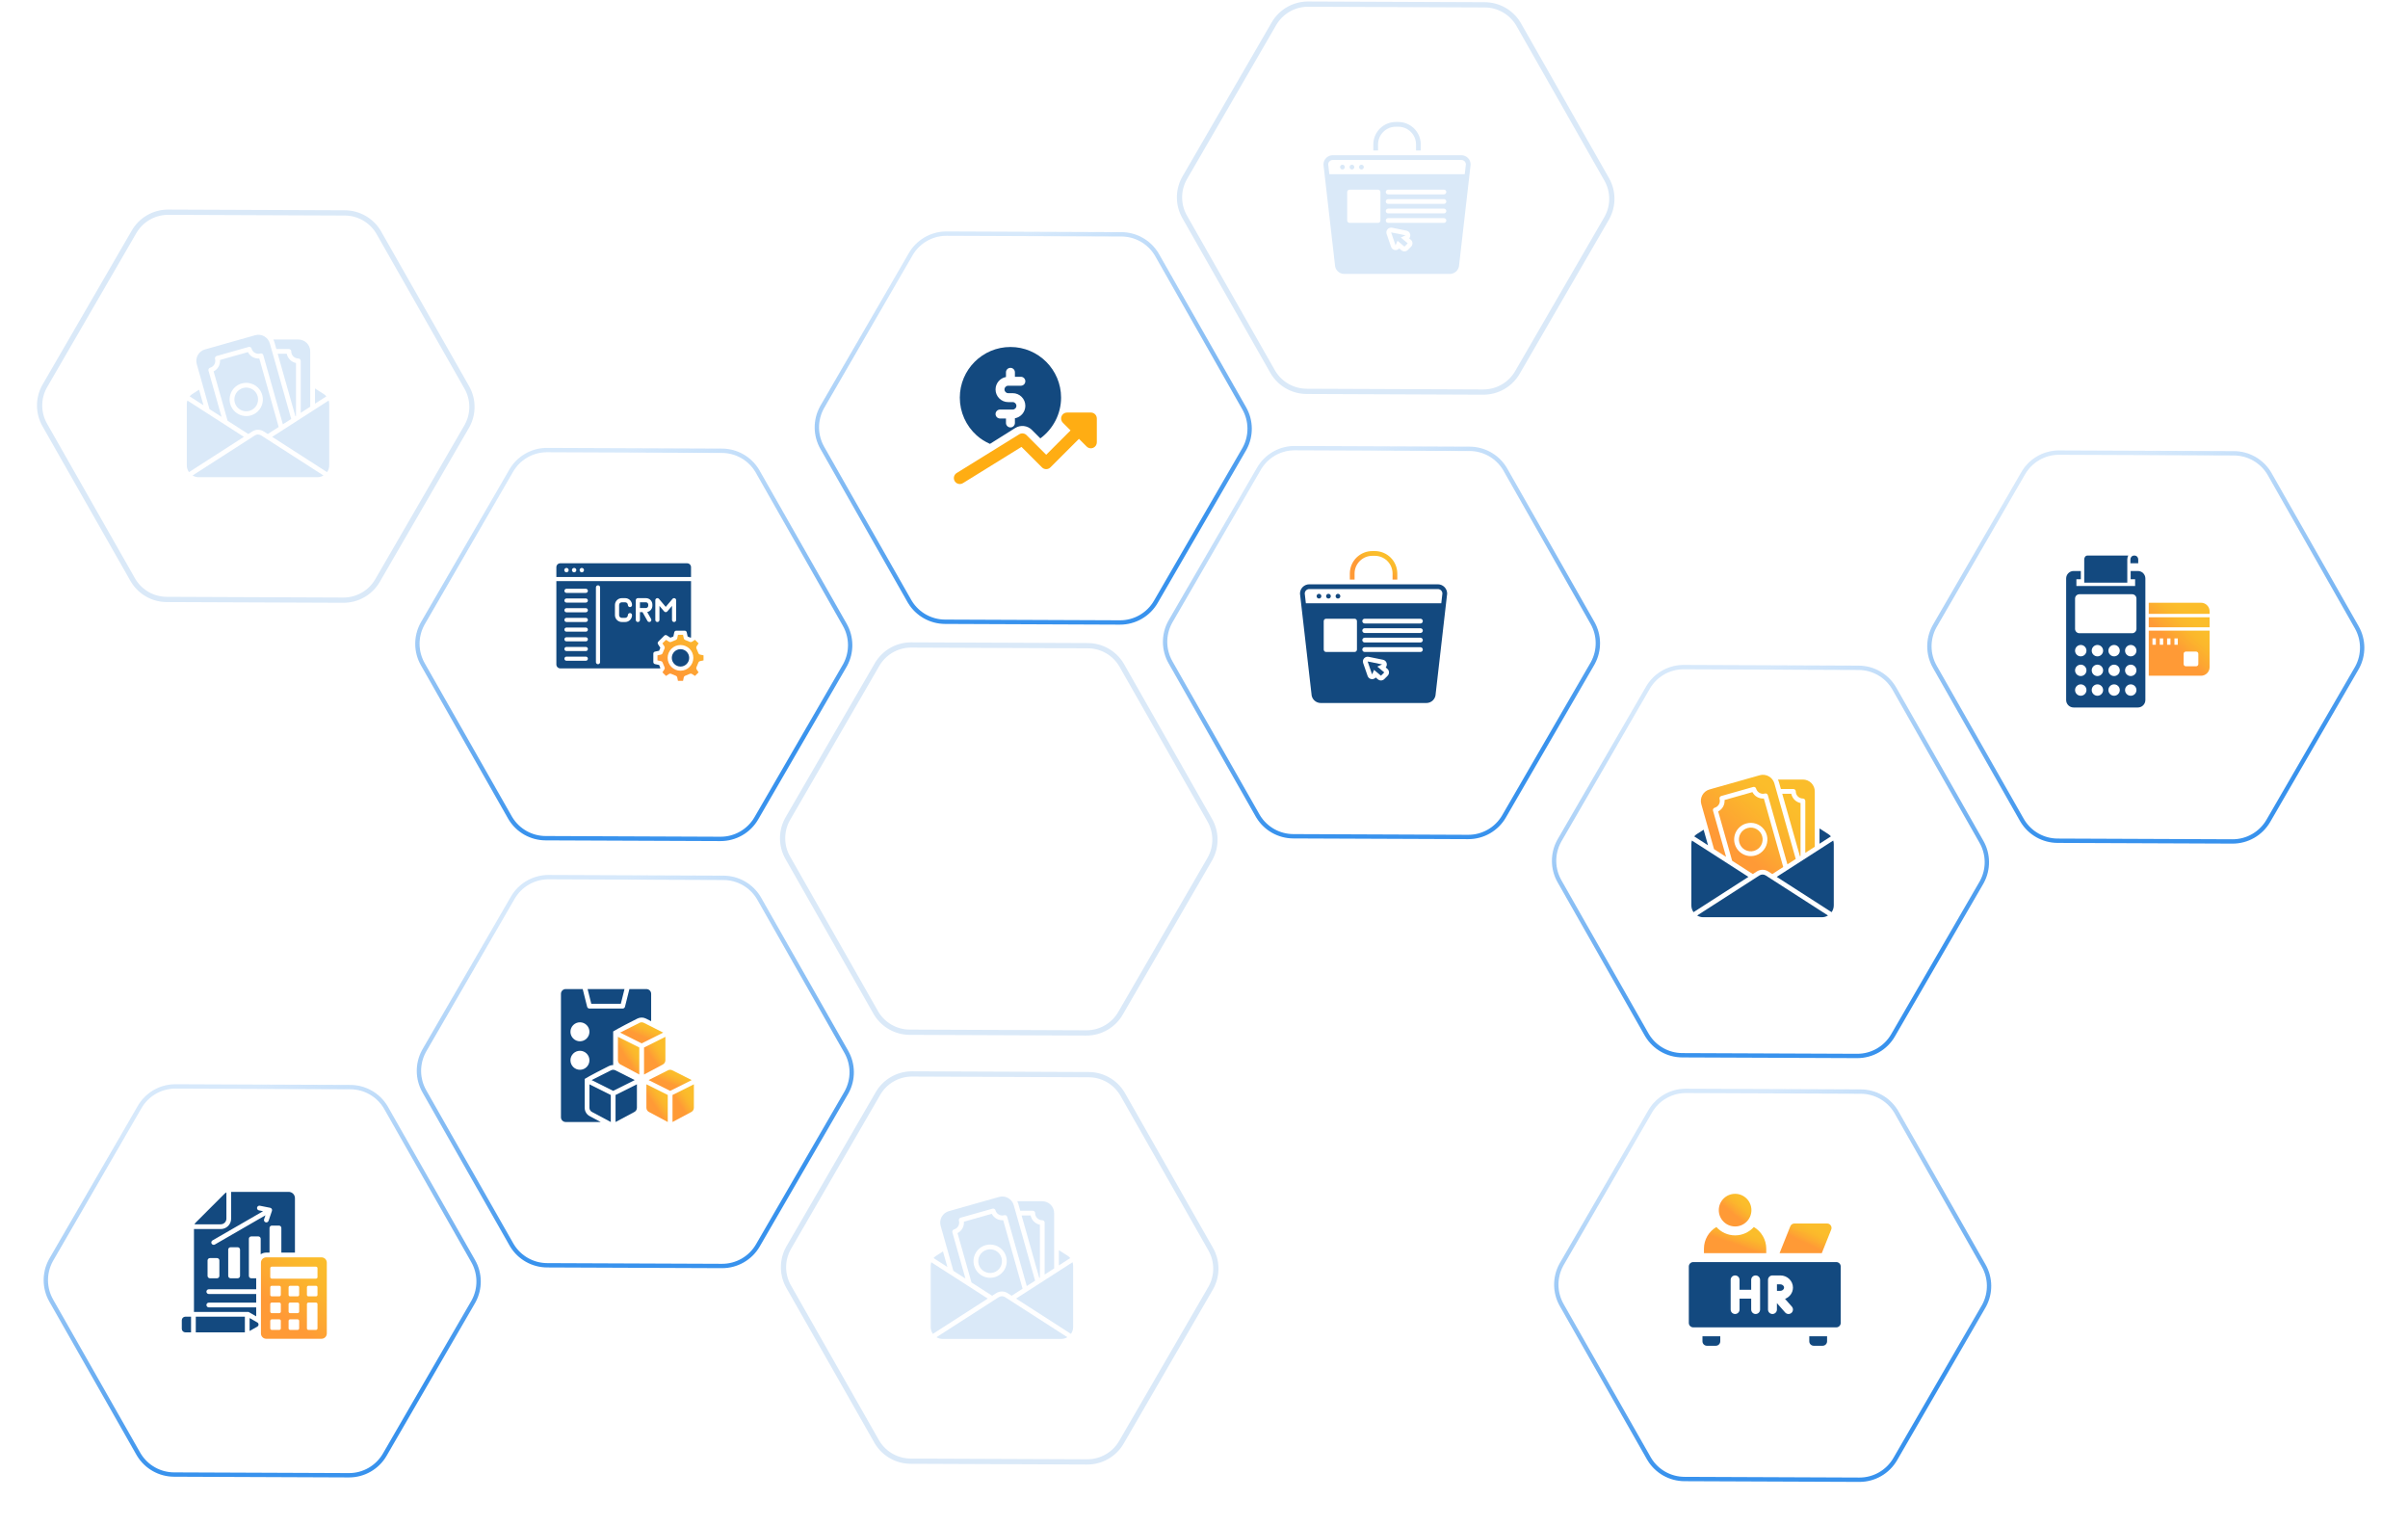 <svg width="554" height="351" viewBox="0 0 554 351" fill="none" xmlns="http://www.w3.org/2000/svg">
<path d="M209.854 247.029L250.485 247.192C253.626 247.205 256.528 248.844 258.163 251.509L258.317 251.77L274.2 279.702L278.542 287.338C280.082 290.047 280.118 293.351 278.652 296.086L278.506 296.349L266.144 317.693L258 331.753C256.375 334.558 253.373 336.281 250.131 336.268L209.499 336.102C206.359 336.089 203.457 334.451 201.821 331.786L201.667 331.525L187.18 306.05L181.442 295.958C179.902 293.249 179.867 289.945 181.332 287.21L181.479 286.947L201.984 251.544C203.559 248.826 206.425 247.125 209.551 247.033L209.854 247.029Z" stroke="#DAE9F8" stroke-width="1.207"/>
<path fill-rule="evenodd" clip-rule="evenodd" d="M221.425 282.554C221.685 282.086 221.802 281.553 221.764 281.019L228.175 279.206C228.42 279.682 228.8 280.075 229.267 280.337C229.735 280.596 230.268 280.714 230.802 280.675L235.263 296.435L232.751 298.052L231.807 297.446C231.417 297.201 230.967 297.071 230.507 297.071C230.047 297.071 229.596 297.201 229.207 297.446L228.262 298.052L223.506 294.994L220.295 283.651C220.77 283.403 221.163 283.021 221.425 282.554ZM225.315 293.009C224.74 292.518 224.323 291.867 224.118 291.138C223.98 290.655 223.939 290.15 223.998 289.651C224.056 289.152 224.212 288.67 224.457 288.232C224.702 287.793 225.031 287.408 225.426 287.097C225.82 286.786 226.272 286.556 226.755 286.42C227.483 286.214 228.256 286.228 228.976 286.461C229.696 286.694 230.331 287.135 230.8 287.729C231.269 288.322 231.551 289.042 231.611 289.796C231.672 290.551 231.507 291.306 231.137 291.966C230.768 292.627 230.211 293.163 229.537 293.507C228.863 293.851 228.102 293.987 227.351 293.898C226.599 293.81 225.891 293.5 225.315 293.009Z" fill="#DAE9F8"/>
<path fill-rule="evenodd" clip-rule="evenodd" d="M234.725 278.496H237.606C237.751 278.496 237.89 278.554 237.992 278.656C238.095 278.759 238.152 278.898 238.152 279.042C238.153 279.477 238.325 279.893 238.633 280.2C238.94 280.507 239.356 280.68 239.79 280.681C239.935 280.681 240.074 280.738 240.177 280.841C240.279 280.943 240.337 281.082 240.337 281.227V293.177L242.521 291.772V279.042C242.521 278.318 242.233 277.624 241.721 277.112C241.209 276.6 240.515 276.312 239.79 276.312H234.051C234.143 276.504 234.217 276.703 234.275 276.907L234.725 278.496ZM219.339 292.318L222.117 294.103L219.109 283.473C219.069 283.334 219.087 283.185 219.158 283.058C219.228 282.932 219.346 282.838 219.486 282.799C219.903 282.68 220.257 282.401 220.469 282.021C220.681 281.642 220.733 281.194 220.616 280.776C220.576 280.637 220.594 280.488 220.664 280.361C220.735 280.235 220.853 280.142 220.992 280.102L228.349 278.02C228.418 278.001 228.49 277.995 228.561 278.003C228.633 278.012 228.702 278.034 228.764 278.069C228.827 278.104 228.882 278.151 228.926 278.207C228.971 278.264 229.004 278.328 229.023 278.397C229.082 278.604 229.18 278.798 229.314 278.966C229.447 279.135 229.612 279.276 229.8 279.381C229.988 279.486 230.195 279.553 230.408 279.578C230.622 279.603 230.839 279.586 231.045 279.527C231.185 279.487 231.334 279.505 231.461 279.576C231.587 279.646 231.68 279.764 231.72 279.904L236.224 295.818L238.141 294.584L233.226 277.207C233.029 276.511 232.563 275.922 231.931 275.569C231.3 275.216 230.554 275.127 229.857 275.323L218.296 278.595C217.6 278.792 217.011 279.258 216.657 279.89C216.304 280.521 216.216 281.267 216.412 281.964L219.339 292.318ZM228.535 292.722C229.232 292.525 229.822 292.059 230.175 291.427C230.529 290.796 230.616 290.049 230.419 289.353C230.322 289.007 230.158 288.685 229.936 288.403C229.714 288.122 229.439 287.887 229.126 287.712C228.813 287.537 228.468 287.425 228.112 287.383C227.756 287.342 227.395 287.371 227.05 287.469C226.354 287.666 225.764 288.131 225.411 288.763C225.058 289.395 224.97 290.141 225.167 290.838C225.364 291.534 225.829 292.124 226.461 292.477C227.093 292.831 227.839 292.919 228.535 292.722ZM246.762 290.346L233.762 298.701L246.391 306.819C246.715 306.362 246.889 305.815 246.89 305.255V291.157C246.888 290.882 246.845 290.608 246.762 290.346ZM216.947 287.856L215.38 288.861C215.156 289.006 214.953 289.183 214.779 289.385L217.958 291.428L216.947 287.856ZM245.634 288.861L243.613 287.561V291.073L246.234 289.385C246.06 289.183 245.858 289.006 245.634 288.861ZM229.795 298.365L215.453 307.586C215.875 307.845 216.36 307.983 216.854 307.985H244.159C244.655 307.983 245.14 307.845 245.563 307.585L231.216 298.364C231.003 298.231 230.757 298.16 230.506 298.16C230.254 298.16 230.008 298.231 229.795 298.365ZM214.252 290.344C214.169 290.607 214.125 290.881 214.124 291.157V305.255C214.125 305.816 214.299 306.363 214.624 306.82L227.252 298.702L214.252 290.344Z" fill="#DAE9F8"/>
<path d="M239.244 281.718V293.879L239.108 293.967L235.035 279.588H237.115C237.223 280.113 237.482 280.594 237.861 280.972C238.239 281.351 238.72 281.61 239.244 281.718Z" fill="#DAE9F8"/>
<g filter="url(#filter0_d_587_1360)">
<path d="M29.378 330.622C31.148 333.735 34.449 335.664 38.03 335.678L78.262 335.842C81.844 335.857 85.161 333.954 86.956 330.854L94.999 316.968L107.263 295.795C109.045 292.72 109.06 288.93 107.303 285.84L103.059 278.376L87.275 250.617C85.504 247.504 82.204 245.575 78.622 245.561L38.39 245.399C34.808 245.384 31.492 247.287 29.697 250.387L9.39 285.446C7.609 288.521 7.593 292.31 9.35 295.4L14.989 305.32L29.378 330.622Z" fill="white"/>
<path d="M38.388 245.899L78.62 246.06C81.916 246.073 84.962 247.794 86.678 250.59L86.84 250.865L102.624 278.624L106.868 286.087C108.485 288.931 108.522 292.398 106.984 295.268L106.83 295.544L94.566 316.717L86.523 330.604C84.818 333.549 81.668 335.356 78.265 335.342L38.032 335.178C34.736 335.165 31.691 333.445 29.975 330.649L29.812 330.375L15.424 305.073L9.784 295.153C8.168 292.31 8.131 288.842 9.669 285.972L9.822 285.696L30.129 250.637C31.781 247.785 34.789 245.999 38.069 245.903L38.388 245.899Z" stroke="url(#paint0_linear_587_1360)"/>
</g>
<g clip-path="url(#clip0_587_1360)">
<path fill-rule="evenodd" clip-rule="evenodd" d="M45.043 306.472H56.338V302.867H45.043V306.472ZM58.942 300.725V302.787L57.171 301.774H44.625V282.71H50.787C51.421 282.71 52.029 282.457 52.477 282.009C52.925 281.561 53.178 280.953 53.178 280.319V274.157H66.417C66.799 274.158 67.164 274.31 67.434 274.58C67.704 274.849 67.855 275.215 67.856 275.596V288.126H64.729V282.459C64.728 282.314 64.671 282.175 64.569 282.073C64.466 281.971 64.327 281.913 64.183 281.913H62.554C62.409 281.913 62.27 281.971 62.168 282.073C62.066 282.175 62.008 282.314 62.008 282.459V288.126H61.249C60.797 288.126 60.354 288.26 59.977 288.512V284.949C59.977 284.805 59.919 284.666 59.817 284.564C59.714 284.461 59.576 284.404 59.431 284.403H57.802C57.657 284.404 57.519 284.461 57.416 284.564C57.314 284.666 57.256 284.805 57.256 284.949V293.487C57.256 293.632 57.314 293.771 57.416 293.873C57.519 293.976 57.657 294.033 57.802 294.034H58.942V296.561H48.038C47.893 296.561 47.754 296.618 47.652 296.721C47.55 296.823 47.492 296.962 47.492 297.107C47.492 297.252 47.55 297.391 47.652 297.493C47.754 297.595 47.893 297.653 48.038 297.653H58.942V299.633H48.038C47.893 299.633 47.754 299.691 47.652 299.793C47.55 299.895 47.492 300.034 47.492 300.179C47.492 300.324 47.55 300.463 47.652 300.565C47.754 300.668 47.893 300.725 48.038 300.725H58.942ZM52.086 274.282C51.929 274.355 51.786 274.455 51.665 274.579L45.047 281.197C44.923 281.318 44.823 281.461 44.75 281.618H50.787C51.131 281.618 51.461 281.48 51.705 281.237C51.948 280.994 52.086 280.663 52.086 280.319V274.282ZM49.428 286.268L61.069 279.547L60.757 280.465C60.712 280.602 60.722 280.751 60.787 280.88C60.851 281.009 60.963 281.107 61.1 281.153C61.236 281.199 61.385 281.19 61.514 281.126C61.644 281.063 61.743 280.951 61.79 280.815L62.56 278.551C62.589 278.477 62.602 278.397 62.597 278.317C62.591 278.237 62.569 278.16 62.53 278.09C62.492 278.02 62.438 277.959 62.374 277.912C62.309 277.865 62.235 277.832 62.157 277.817L59.786 277.347C59.715 277.333 59.643 277.332 59.572 277.346C59.501 277.36 59.434 277.388 59.373 277.428C59.313 277.468 59.262 277.519 59.222 277.579C59.182 277.639 59.154 277.706 59.14 277.777C59.127 277.848 59.127 277.921 59.141 277.992C59.156 278.062 59.184 278.129 59.225 278.189C59.266 278.249 59.318 278.299 59.378 278.339C59.438 278.378 59.506 278.405 59.577 278.418L60.525 278.606L48.887 285.325C48.825 285.361 48.77 285.408 48.727 285.465C48.683 285.522 48.651 285.586 48.633 285.655C48.614 285.724 48.609 285.796 48.618 285.867C48.627 285.938 48.651 286.006 48.686 286.068C48.722 286.13 48.769 286.184 48.826 286.228C48.882 286.271 48.947 286.303 49.016 286.322C49.085 286.34 49.157 286.345 49.227 286.336C49.298 286.327 49.367 286.304 49.428 286.268ZM49.927 289.385H48.298C48.154 289.386 48.015 289.443 47.913 289.546C47.81 289.648 47.753 289.787 47.752 289.932V293.487C47.753 293.632 47.81 293.771 47.913 293.873C48.015 293.976 48.154 294.033 48.298 294.034H49.927C50.072 294.033 50.211 293.976 50.313 293.873C50.416 293.771 50.473 293.632 50.474 293.487V289.932C50.473 289.787 50.416 289.648 50.313 289.546C50.211 289.443 50.072 289.386 49.927 289.385ZM54.679 286.895H53.05C52.906 286.895 52.767 286.953 52.664 287.055C52.562 287.157 52.504 287.296 52.504 287.441V293.487C52.504 293.632 52.562 293.771 52.664 293.873C52.767 293.976 52.906 294.033 53.05 294.034H54.679C54.824 294.033 54.963 293.976 55.065 293.873C55.167 293.771 55.225 293.632 55.225 293.487V287.441C55.225 287.296 55.167 287.157 55.065 287.055C54.963 286.953 54.824 286.895 54.679 286.895ZM59.205 304.195L57.426 303.179L57.426 306.16L59.205 305.143C59.288 305.095 59.357 305.026 59.406 304.943C59.454 304.86 59.479 304.765 59.479 304.669C59.479 304.573 59.454 304.479 59.406 304.395C59.357 304.312 59.288 304.243 59.205 304.195ZM42.645 306.472H43.955L43.955 302.867H42.645C42.428 302.867 42.22 302.953 42.067 303.107C41.913 303.26 41.827 303.469 41.826 303.686V305.653C41.827 305.87 41.913 306.078 42.067 306.231C42.22 306.385 42.428 306.471 42.645 306.472Z" fill="#13497F"/>
<path fill-rule="evenodd" clip-rule="evenodd" d="M61.249 289.219H73.973C74.295 289.22 74.604 289.348 74.832 289.576C75.059 289.803 75.187 290.112 75.188 290.434V306.732C75.187 307.054 75.059 307.362 74.832 307.59C74.604 307.817 74.295 307.946 73.973 307.947H61.249C60.927 307.946 60.619 307.818 60.391 307.59C60.164 307.362 60.035 307.054 60.034 306.732V290.434C60.035 290.112 60.164 289.803 60.391 289.576C60.619 289.348 60.927 289.22 61.249 289.219ZM62.279 291.463C62.343 291.399 62.429 291.363 62.52 291.363H72.703C72.793 291.363 72.88 291.399 72.944 291.463C73.008 291.527 73.044 291.614 73.044 291.704V293.774C73.044 293.864 73.008 293.951 72.944 294.015C72.88 294.079 72.793 294.115 72.703 294.115H62.52C62.429 294.115 62.343 294.079 62.279 294.015C62.215 293.951 62.179 293.864 62.178 293.774V291.704C62.179 291.614 62.215 291.527 62.279 291.463ZM72.703 298.189H70.955C70.864 298.189 70.778 298.153 70.714 298.089C70.65 298.025 70.614 297.939 70.613 297.848V296.1C70.614 296.01 70.65 295.923 70.714 295.859C70.778 295.795 70.864 295.759 70.955 295.759H72.703C72.793 295.759 72.88 295.795 72.944 295.859C73.008 295.923 73.044 296.01 73.044 296.1V297.848C73.044 297.938 73.008 298.025 72.944 298.089C72.88 298.153 72.793 298.189 72.703 298.189ZM68.485 298.189H66.737C66.647 298.189 66.56 298.153 66.496 298.089C66.432 298.025 66.396 297.939 66.396 297.848V296.1C66.396 296.01 66.432 295.923 66.496 295.859C66.56 295.795 66.647 295.759 66.737 295.759H68.485C68.576 295.759 68.662 295.795 68.726 295.859C68.79 295.923 68.826 296.01 68.827 296.1V297.848C68.826 297.938 68.79 298.025 68.726 298.089C68.662 298.153 68.576 298.189 68.485 298.189ZM64.268 298.189H62.52C62.429 298.189 62.343 298.153 62.279 298.089C62.215 298.025 62.179 297.939 62.178 297.848V296.1C62.179 296.01 62.215 295.923 62.279 295.859C62.343 295.795 62.429 295.759 62.52 295.759H64.268C64.358 295.759 64.445 295.795 64.509 295.859C64.573 295.923 64.609 296.01 64.609 296.1V297.848C64.609 297.938 64.573 298.025 64.509 298.089C64.445 298.153 64.358 298.189 64.268 298.189ZM68.485 302.049H66.737C66.647 302.049 66.56 302.013 66.496 301.949C66.432 301.885 66.396 301.799 66.396 301.708V299.96C66.396 299.87 66.432 299.783 66.496 299.719C66.56 299.655 66.647 299.619 66.737 299.619H68.485C68.576 299.619 68.662 299.655 68.726 299.719C68.79 299.783 68.826 299.87 68.827 299.96V301.708C68.826 301.798 68.79 301.885 68.726 301.949C68.662 302.013 68.576 302.049 68.485 302.049ZM64.268 302.049H62.52C62.429 302.049 62.343 302.013 62.279 301.949C62.215 301.885 62.179 301.799 62.178 301.708V299.96C62.179 299.87 62.215 299.783 62.279 299.719C62.343 299.655 62.429 299.619 62.52 299.619H64.268C64.358 299.619 64.445 299.655 64.509 299.719C64.573 299.783 64.609 299.87 64.609 299.96V301.708C64.609 301.798 64.573 301.885 64.509 301.949C64.445 302.013 64.358 302.049 64.268 302.049ZM72.703 305.909H70.955C70.864 305.909 70.778 305.873 70.714 305.809C70.65 305.745 70.614 305.659 70.613 305.568V299.96C70.614 299.87 70.65 299.783 70.714 299.719C70.778 299.655 70.864 299.619 70.955 299.619H72.703C72.793 299.619 72.88 299.655 72.944 299.719C73.008 299.783 73.044 299.87 73.044 299.96V305.568C73.044 305.659 73.008 305.745 72.944 305.809C72.88 305.873 72.793 305.909 72.703 305.909ZM68.485 305.909H66.737C66.647 305.909 66.56 305.873 66.496 305.809C66.432 305.746 66.396 305.659 66.396 305.568V303.82C66.396 303.73 66.432 303.643 66.496 303.579C66.56 303.515 66.647 303.479 66.737 303.479H68.485C68.576 303.479 68.662 303.515 68.726 303.579C68.79 303.643 68.826 303.73 68.827 303.82V305.568C68.826 305.659 68.79 305.745 68.726 305.809C68.662 305.873 68.576 305.909 68.485 305.909ZM64.268 305.909H62.52C62.429 305.909 62.343 305.873 62.279 305.809C62.215 305.746 62.179 305.659 62.178 305.568V303.82C62.179 303.73 62.215 303.643 62.279 303.579C62.343 303.515 62.429 303.479 62.52 303.479H64.268C64.358 303.479 64.445 303.515 64.509 303.579C64.573 303.643 64.609 303.73 64.609 303.82V305.568C64.609 305.659 64.573 305.745 64.509 305.809C64.445 305.873 64.358 305.909 64.268 305.909Z" fill="url(#paint1_linear_587_1360)"/>
</g>
<g filter="url(#filter1_d_587_1360)">
<path d="M376.886 331.65C378.656 334.763 381.956 336.692 385.538 336.706L425.77 336.87C429.352 336.885 432.669 334.982 434.464 331.882L442.507 317.996L454.771 296.823C456.552 293.747 456.567 289.958 454.811 286.868L450.567 279.404L434.782 251.645C433.012 248.532 429.711 246.603 426.13 246.588L385.898 246.427C382.316 246.412 379 248.315 377.204 251.414L356.898 286.473C355.116 289.549 355.101 293.338 356.858 296.428L362.497 306.348L376.886 331.65Z" fill="white"/>
<path d="M385.896 246.927L426.128 247.088C429.424 247.101 432.469 248.822 434.186 251.618L434.348 251.893L450.132 279.651L454.376 287.115C455.993 289.958 456.03 293.426 454.492 296.296L454.338 296.572L442.074 317.745L434.031 331.632C432.326 334.576 429.175 336.384 425.772 336.37L385.54 336.206C382.244 336.193 379.199 334.473 377.482 331.677L377.32 331.402L362.932 306.101L357.292 296.181C355.676 293.337 355.639 289.87 357.177 287L357.33 286.724L377.637 251.665C379.289 248.813 382.297 247.027 385.577 246.931L385.896 246.927Z" stroke="url(#paint2_linear_587_1360)"/>
</g>
<g clip-path="url(#clip1_587_1360)">
<path d="M399.189 282.114C401.262 282.114 402.943 280.433 402.943 278.359C402.943 276.286 401.262 274.605 399.189 274.605C397.115 274.605 395.435 276.286 395.435 278.359C395.435 280.433 397.115 282.114 399.189 282.114Z" fill="url(#paint3_linear_587_1360)"/>
<path d="M409.601 295.425H408.814C408.815 295.729 408.816 296.021 408.816 296.175C408.816 296.353 408.817 296.638 408.818 296.927C409.117 296.926 409.413 296.925 409.601 296.925C410.062 296.925 410.452 296.582 410.452 296.175C410.452 295.768 410.062 295.425 409.601 295.425Z" fill="#13497F"/>
<path d="M422.466 290.305H389.564C388.998 290.305 388.54 290.764 388.54 291.329V304.299C388.54 304.864 388.998 305.323 389.564 305.323H422.466C423.032 305.323 423.49 304.864 423.49 304.299V291.329C423.49 290.764 423.032 290.305 422.466 290.305ZM404.937 301.227C404.937 301.793 404.478 302.251 403.913 302.251C403.347 302.251 402.889 301.793 402.889 301.227V298.721H400.213V301.227C400.213 301.793 399.754 302.251 399.189 302.251C398.623 302.251 398.165 301.793 398.165 301.227V294.401C398.165 293.835 398.623 293.377 399.189 293.377C399.754 293.377 400.213 293.835 400.213 294.401V296.673H402.889V294.401C402.889 293.835 403.347 293.377 403.913 293.377C404.478 293.377 404.937 293.835 404.937 294.401V301.227ZM412.245 300.551C412.618 300.975 412.577 301.622 412.152 301.996C411.728 302.369 411.081 302.328 410.707 301.904L408.809 299.747V301.227C408.809 301.793 408.351 302.251 407.785 302.251C407.22 302.251 406.761 301.793 406.761 301.227V294.401C406.761 293.835 407.22 293.377 407.785 293.377C407.786 293.377 407.786 293.377 407.786 293.377C407.787 293.377 407.787 293.377 407.788 293.377H409.602C411.2 293.377 412.5 294.632 412.5 296.175C412.5 297.35 411.745 298.358 410.679 298.772L412.245 300.551Z" fill="#13497F"/>
<path d="M406.356 288.257V287.234C406.356 285.109 405.208 283.249 403.5 282.238C402.437 283.418 400.899 284.162 399.189 284.162C397.479 284.162 395.94 283.418 394.878 282.238C393.17 283.249 392.021 285.109 392.021 287.234V288.257H406.356Z" fill="url(#paint4_linear_587_1360)"/>
<path d="M419.132 288.257L421.301 282.835C421.57 282.163 421.075 281.431 420.35 281.431H412.842C412.423 281.431 412.046 281.686 411.891 282.075L409.418 288.257H419.132Z" fill="url(#paint5_linear_587_1360)"/>
<path d="M392.704 309.555H394.751C395.317 309.555 395.775 309.097 395.775 308.531V307.371H391.68V308.531C391.68 309.097 392.138 309.555 392.704 309.555Z" fill="#13497F"/>
<path d="M417.278 309.555H419.326C419.891 309.555 420.35 309.097 420.35 308.531V307.371H416.254V308.531C416.254 309.097 416.712 309.555 417.278 309.555Z" fill="#13497F"/>
</g>
<path d="M300.959 0.947L341.591 1.11C344.731 1.123 347.633 2.762 349.269 5.427L349.423 5.688L365.306 33.62L369.647 41.256C371.188 43.965 371.223 47.269 369.758 50.004L369.611 50.267L357.249 71.611L349.105 85.671C347.48 88.476 344.479 90.199 341.236 90.186L300.604 90.019C297.464 90.007 294.562 88.368 292.927 85.704L292.772 85.443L278.285 59.968L272.548 49.876C271.008 47.167 270.972 43.862 272.438 41.128L272.584 40.865L293.09 5.462C294.664 2.744 297.531 1.043 300.656 0.951L300.959 0.947Z" stroke="#DAE9F8" stroke-width="1.207"/>
<g clip-path="url(#clip2_587_1360)">
<path d="M317.044 33.191C317.055 32.11 317.493 31.078 318.264 30.321C319.034 29.563 320.074 29.142 321.154 29.15H321.672C322.752 29.142 323.792 29.563 324.562 30.321C325.333 31.078 325.771 32.11 325.782 33.191V34.611H326.874V33.191C326.863 31.821 326.31 30.511 325.334 29.549C324.359 28.586 323.042 28.05 321.672 28.058H321.154C319.784 28.05 318.467 28.586 317.492 29.549C316.517 30.511 315.963 31.821 315.952 33.191V34.611H317.044V33.191Z" fill="#DAE9F8"/>
<path d="M308.854 38.98C309.155 38.98 309.4 38.735 309.4 38.434C309.4 38.132 309.155 37.888 308.854 37.888C308.552 37.888 308.308 38.132 308.308 38.434C308.308 38.735 308.552 38.98 308.854 38.98Z" fill="#DAE9F8"/>
<path d="M313.222 38.98C313.523 38.98 313.768 38.735 313.768 38.434C313.768 38.132 313.523 37.888 313.222 37.888C312.92 37.888 312.676 38.132 312.676 38.434C312.676 38.735 312.92 38.98 313.222 38.98Z" fill="#DAE9F8"/>
<path d="M311.037 38.98C311.339 38.98 311.583 38.735 311.583 38.434C311.583 38.132 311.339 37.888 311.037 37.888C310.736 37.888 310.491 38.132 310.491 38.434C310.491 38.735 310.736 38.98 311.037 38.98Z" fill="#DAE9F8"/>
<path d="M323.369 54.128L320.048 53.452L321.075 56.433L321.524 55.389L323.117 56.728L323.871 55.971L322.278 54.631L323.369 54.128Z" fill="#DAE9F8"/>
<path d="M336.211 35.703H306.616C306.05 35.704 305.508 35.93 305.109 36.33C304.709 36.73 304.485 37.273 304.484 37.838C304.484 37.859 304.486 37.88 304.488 37.9L307.127 60.907C307.136 61.466 307.364 62 307.763 62.393C308.162 62.786 308.699 63.007 309.258 63.008H333.568C334.128 63.007 334.665 62.786 335.064 62.393C335.462 62 335.691 61.466 335.7 60.907L338.339 37.9C338.341 37.88 338.342 37.859 338.342 37.838C338.342 37.273 338.117 36.73 337.718 36.33C337.318 35.93 336.776 35.704 336.211 35.703ZM317.591 50.721C317.591 50.866 317.533 51.005 317.431 51.107C317.328 51.209 317.189 51.267 317.045 51.267H310.491C310.347 51.267 310.208 51.209 310.105 51.107C310.003 51.005 309.945 50.866 309.945 50.721V44.168C309.945 44.023 310.003 43.884 310.105 43.782C310.208 43.679 310.347 43.622 310.491 43.622H317.045C317.189 43.622 317.328 43.679 317.431 43.782C317.533 43.884 317.591 44.023 317.591 44.168V50.721ZM324.645 56.741L323.891 57.498C323.698 57.693 323.439 57.807 323.165 57.819C322.891 57.831 322.623 57.74 322.414 57.564L321.909 57.139C321.806 57.26 321.679 57.357 321.535 57.424C321.391 57.49 321.234 57.525 321.076 57.525C321.062 57.525 321.049 57.525 321.035 57.524C320.815 57.516 320.602 57.441 320.425 57.31C320.248 57.179 320.115 56.997 320.043 56.789L319.015 53.807C318.953 53.625 318.939 53.43 318.976 53.241C319.013 53.052 319.1 52.876 319.227 52.731C319.354 52.587 319.517 52.478 319.699 52.416C319.882 52.355 320.077 52.343 320.266 52.381L323.588 53.057C323.773 53.095 323.945 53.18 324.088 53.304C324.23 53.429 324.338 53.588 324.4 53.766C324.463 53.945 324.478 54.136 324.445 54.322C324.411 54.508 324.329 54.682 324.208 54.827L324.574 55.135C324.689 55.232 324.784 55.352 324.85 55.488C324.917 55.623 324.955 55.771 324.962 55.922C324.969 56.073 324.944 56.224 324.889 56.365C324.835 56.506 324.751 56.634 324.645 56.741ZM332.199 51.267H319.365C319.221 51.267 319.082 51.209 318.979 51.107C318.877 51.005 318.819 50.866 318.819 50.721C318.819 50.576 318.877 50.437 318.979 50.335C319.082 50.232 319.221 50.175 319.365 50.175H332.199C332.343 50.175 332.482 50.232 332.585 50.335C332.687 50.437 332.745 50.576 332.745 50.721C332.745 50.866 332.687 51.005 332.585 51.107C332.482 51.209 332.343 51.267 332.199 51.267ZM332.199 49.083H319.365C319.221 49.083 319.082 49.025 318.979 48.923C318.877 48.82 318.819 48.681 318.819 48.537C318.819 48.392 318.877 48.253 318.979 48.15C319.082 48.048 319.221 47.99 319.365 47.99H332.199C332.343 47.99 332.482 48.048 332.585 48.15C332.687 48.253 332.745 48.392 332.745 48.537C332.745 48.681 332.687 48.82 332.585 48.923C332.482 49.025 332.343 49.083 332.199 49.083ZM332.199 46.898H319.365C319.221 46.898 319.082 46.841 318.979 46.738C318.877 46.636 318.819 46.497 318.819 46.352C318.819 46.207 318.877 46.069 318.979 45.966C319.082 45.864 319.221 45.806 319.365 45.806H332.199C332.343 45.806 332.482 45.864 332.585 45.966C332.687 46.069 332.745 46.207 332.745 46.352C332.745 46.497 332.687 46.636 332.585 46.738C332.482 46.841 332.343 46.898 332.199 46.898ZM332.199 44.714H319.365C319.221 44.714 319.082 44.656 318.979 44.554C318.877 44.452 318.819 44.313 318.819 44.168C318.819 44.023 318.877 43.884 318.979 43.782C319.082 43.679 319.221 43.622 319.365 43.622H332.199C332.343 43.622 332.482 43.679 332.585 43.782C332.687 43.884 332.745 44.023 332.745 44.168C332.745 44.313 332.687 44.452 332.585 44.554C332.482 44.656 332.343 44.714 332.199 44.714ZM336.99 40.072H305.836L305.577 37.81C305.584 37.539 305.697 37.282 305.891 37.092C306.085 36.903 306.345 36.796 306.616 36.796H336.211C336.482 36.796 336.742 36.903 336.936 37.092C337.13 37.282 337.242 37.539 337.25 37.81L336.99 40.072Z" fill="#DAE9F8"/>
</g>
<g filter="url(#filter2_d_587_1360)">
<path d="M206.768 134.462C208.538 137.575 211.838 139.504 215.42 139.518L255.652 139.682C259.234 139.697 262.55 137.794 264.346 134.694L272.389 120.808L284.653 99.635C286.434 96.559 286.449 92.769 284.693 89.68L280.449 82.216L264.664 54.457C262.894 51.344 259.593 49.415 256.012 49.4L215.78 49.239C212.198 49.224 208.882 51.127 207.086 54.226L186.78 89.285C184.998 92.361 184.983 96.15 186.739 99.24L192.379 109.16L206.768 134.462Z" fill="white"/>
<path d="M215.777 49.739L256.01 49.9C259.306 49.913 262.351 51.634 264.067 54.43L264.229 54.705L280.014 82.463L284.258 89.927C285.874 92.77 285.912 96.238 284.374 99.108L284.22 99.384L271.956 120.557L263.913 134.444C262.207 137.388 259.057 139.196 255.654 139.182L215.422 139.018C212.126 139.005 209.081 137.285 207.364 134.489L207.202 134.214L192.813 108.913L187.174 98.993C185.557 96.149 185.521 92.682 187.059 89.812L187.212 89.536L207.519 54.477C209.171 51.624 212.179 49.839 215.459 49.743L215.777 49.739Z" stroke="url(#paint6_linear_587_1360)"/>
</g>
<g clip-path="url(#clip3_587_1360)">
<path d="M224.706 100.156C225.616 100.97 226.648 101.616 227.755 102.101L233.571 98.449C234.775 97.689 236.386 97.869 237.394 98.882L239.35 100.838C242.281 98.676 244.119 95.218 244.119 91.465C244.119 85.041 238.893 79.815 232.469 79.815C226.045 79.815 220.819 85.041 220.819 91.465C220.819 94.781 222.235 97.948 224.706 100.156ZM232.99 92.493H231.949C230.346 92.493 229.043 91.19 229.043 89.588C229.043 88.147 230.082 86.962 231.441 86.721V85.64C231.441 85.073 231.902 84.612 232.469 84.612C233.037 84.612 233.497 85.073 233.497 85.64V86.668H234.868C235.435 86.668 235.896 87.129 235.896 87.696C235.896 88.264 235.435 88.724 234.868 88.724H231.949C231.48 88.724 231.099 89.105 231.099 89.574C231.099 90.056 231.48 90.438 231.949 90.438H232.99C234.592 90.438 235.896 91.741 235.896 93.343C235.896 94.784 234.857 95.969 233.497 96.21V97.289C233.497 97.856 233.037 98.317 232.469 98.317C231.902 98.317 231.441 97.856 231.441 97.289V96.263H230.071C229.503 96.263 229.043 95.802 229.043 95.235C229.043 94.667 229.503 94.207 230.071 94.207H232.99C233.459 94.207 233.84 93.826 233.84 93.357C233.84 92.874 233.459 92.493 232.99 92.493Z" fill="#13497F"/>
<path d="M250.973 94.892H245.491C244.937 94.892 244.436 95.227 244.224 95.738C244.012 96.25 244.13 96.84 244.522 97.232L246.294 99.004L240.694 104.604L236.18 100.091C235.732 99.64 235.028 99.562 234.491 99.895L220.099 108.804C219.455 109.202 219.258 110.047 219.655 110.689C219.914 111.109 220.363 111.339 220.822 111.339C221.068 111.339 221.316 111.273 221.541 111.134L235.009 102.796L239.723 107.511C240.259 108.047 241.126 108.047 241.661 107.511L248.232 100.942L250.004 102.714C250.266 102.976 250.617 103.116 250.973 103.116C251.15 103.116 251.328 103.081 251.498 103.011C252.011 102.799 252.344 102.299 252.344 101.745V96.263C252.344 95.506 251.731 94.892 250.973 94.892Z" fill="#FFAD13"/>
</g>
<g filter="url(#filter3_d_587_1360)">
<path d="M114.864 184.246C116.635 187.36 119.935 189.288 123.516 189.303L163.749 189.467C167.331 189.481 170.647 187.579 172.442 184.479L180.486 170.593L192.75 149.419C194.531 146.344 194.546 142.554 192.789 139.465L188.545 132.001L172.761 104.242C170.991 101.128 167.69 99.199 164.108 99.185L123.876 99.023C120.294 99.009 116.978 100.911 115.183 104.011L94.876 139.07C93.095 142.145 93.08 145.935 94.836 149.025L100.476 158.944L114.864 184.246Z" fill="white"/>
<path d="M123.874 99.523L164.106 99.685C167.403 99.698 170.448 101.418 172.164 104.215L172.326 104.489L188.11 132.248L192.354 139.712C193.971 142.555 194.008 146.022 192.471 148.893L192.316 149.169L180.053 170.342L172.01 184.229C170.304 187.173 167.154 188.981 163.751 188.967L123.519 188.803C120.223 188.789 117.177 187.07 115.461 184.273L115.299 183.999L100.91 158.697L95.27 148.777C93.654 145.934 93.618 142.467 95.155 139.597L95.309 139.32L115.615 104.262C117.267 101.409 120.276 99.624 123.556 99.527L123.874 99.523Z" stroke="url(#paint7_linear_587_1360)"/>
</g>
<g clip-path="url(#clip4_587_1360)">
<path fill-rule="evenodd" clip-rule="evenodd" d="M150.309 152.292C150.309 152.518 150.467 152.713 150.687 152.76L151.641 152.961L151.923 153.643L151.857 153.745H128.904C128.406 153.745 128 153.339 128 152.841V133.676H158.983V146.619L158.881 146.685L158.199 146.403L157.996 145.448C157.949 145.228 157.754 145.07 157.528 145.07H155.592C155.366 145.07 155.171 145.228 155.124 145.448L154.921 146.403L154.241 146.685L153.422 146.153C153.233 146.03 152.983 146.056 152.823 146.216L151.454 147.587C151.294 147.747 151.268 147.997 151.391 148.186L151.923 149.003L151.641 149.684L150.687 149.886C150.467 149.932 150.309 150.127 150.309 150.353V152.292ZM151.079 137.614C150.89 137.683 150.765 137.862 150.765 138.063V142.6C150.765 142.864 150.979 143.078 151.243 143.078C151.507 143.078 151.721 142.864 151.721 142.6V139.367L152.799 140.64C152.889 140.747 153.023 140.809 153.163 140.809C153.304 140.809 153.437 140.747 153.528 140.64L154.606 139.367V142.6C154.606 142.864 154.82 143.078 155.084 143.078C155.348 143.078 155.562 142.864 155.562 142.6V138.063C155.562 137.862 155.437 137.683 155.248 137.614C155.06 137.545 154.849 137.601 154.719 137.754L153.163 139.592L151.608 137.754C151.478 137.601 151.267 137.545 151.079 137.614ZM130.327 151.992H134.776C135.04 151.992 135.254 151.778 135.254 151.514C135.254 151.25 135.04 151.036 134.776 151.036H130.327C130.063 151.036 129.849 151.25 129.849 151.514C129.849 151.778 130.063 151.992 130.327 151.992ZM130.327 149.762H134.776C135.04 149.762 135.254 149.548 135.254 149.285C135.254 149.021 135.04 148.807 134.776 148.807H130.327C130.063 148.807 129.849 149.021 129.849 149.285C129.849 149.548 130.063 149.762 130.327 149.762ZM130.327 147.533H134.776C135.04 147.533 135.254 147.319 135.254 147.055C135.254 146.791 135.04 146.577 134.776 146.577H130.327C130.063 146.577 129.849 146.791 129.849 147.055C129.849 147.319 130.063 147.533 130.327 147.533ZM130.327 145.303H134.776C135.04 145.303 135.254 145.089 135.254 144.825C135.254 144.561 135.04 144.348 134.776 144.348H130.327C130.063 144.348 129.849 144.561 129.849 144.825C129.849 145.089 130.063 145.303 130.327 145.303ZM130.327 143.074H134.776C135.04 143.074 135.254 142.86 135.254 142.596C135.254 142.332 135.04 142.118 134.776 142.118H130.327C130.063 142.118 129.849 142.332 129.849 142.596C129.849 142.86 130.063 143.074 130.327 143.074ZM130.327 140.844H134.776C135.04 140.844 135.254 140.63 135.254 140.366C135.254 140.102 135.04 139.888 134.776 139.888H130.327C130.063 139.888 129.849 140.102 129.849 140.366C129.849 140.63 130.063 140.844 130.327 140.844ZM130.327 138.612H134.776C135.04 138.612 135.254 138.398 135.254 138.135C135.254 137.871 135.04 137.657 134.776 137.657H130.327C130.063 137.657 129.849 137.871 129.849 138.135C129.849 138.398 130.063 138.612 130.327 138.612ZM130.327 136.383H134.776C135.04 136.383 135.254 136.169 135.254 135.905C135.254 135.641 135.04 135.427 134.776 135.427H130.327C130.063 135.427 129.849 135.641 129.849 135.905C129.849 136.169 130.063 136.383 130.327 136.383ZM137.581 152.784C137.845 152.784 138.059 152.57 138.059 152.306V135.113C138.059 134.849 137.845 134.635 137.581 134.635C137.317 134.635 137.103 134.849 137.103 135.113V152.306C137.103 152.57 137.317 152.784 137.581 152.784ZM143.827 142.122H143.062C142.716 142.122 142.434 141.84 142.434 141.494V139.166C142.434 138.821 142.716 138.541 143.062 138.541H143.827C144.174 138.541 144.455 138.821 144.455 139.166C144.455 139.43 144.669 139.644 144.933 139.644C145.197 139.644 145.411 139.43 145.411 139.166C145.411 138.294 144.7 137.585 143.827 137.585H143.062C142.189 137.585 141.478 138.294 141.478 139.166V141.494C141.478 142.367 142.189 143.078 143.062 143.078H143.827C144.7 143.078 145.411 142.367 145.411 141.494C145.411 141.23 145.197 141.016 144.933 141.016C144.669 141.016 144.455 141.23 144.455 141.494C144.455 141.84 144.174 142.122 143.827 142.122ZM148.903 140.78C149.58 140.642 150.091 140.043 150.091 139.326V139.068C150.091 138.25 149.426 137.585 148.608 137.585H146.751C146.487 137.585 146.273 137.799 146.273 138.063V142.6C146.273 142.864 146.487 143.078 146.751 143.078C147.015 143.078 147.229 142.864 147.229 142.6V140.809H147.824L148.959 142.833C149.047 142.99 149.209 143.078 149.376 143.078C149.455 143.078 149.535 143.058 149.609 143.017C149.84 142.888 149.922 142.596 149.793 142.366L148.903 140.78ZM149.135 139.326V139.068C149.135 138.777 148.899 138.541 148.608 138.541H147.229V139.854H148.608C148.899 139.854 149.135 139.617 149.135 139.326ZM158.079 129.563C158.578 129.563 158.983 129.969 158.983 130.467V132.721H128V130.467C128 129.969 128.406 129.563 128.904 129.563H158.079ZM129.823 131.143C129.823 131.421 130.051 131.646 130.329 131.646C130.608 131.646 130.833 131.421 130.833 131.143C130.833 130.864 130.608 130.637 130.329 130.637C130.051 130.637 129.823 130.864 129.823 131.143ZM131.584 131.143C131.584 131.421 131.811 131.646 132.09 131.646C132.368 131.646 132.596 131.421 132.596 131.143C132.596 130.864 132.368 130.637 132.09 130.637C131.811 130.637 131.584 130.864 131.584 131.143ZM133.347 131.143C133.347 131.421 133.574 131.646 133.853 131.646C134.131 131.646 134.358 131.421 134.358 131.143C134.358 130.864 134.131 130.637 133.853 130.637C133.574 130.637 133.347 130.864 133.347 131.143ZM156.56 153.321C157.663 153.321 158.559 152.424 158.559 151.322C158.559 150.22 157.663 149.324 156.56 149.324C155.458 149.324 154.561 150.22 154.561 151.322C154.561 152.424 155.458 153.321 156.56 153.321Z" fill="#13497F"/>
<path fill-rule="evenodd" clip-rule="evenodd" d="M161.037 150.567C160.883 150.534 160.755 150.428 160.694 150.282L160.219 149.136C160.159 148.99 160.174 148.825 160.26 148.693L160.717 147.989L159.894 147.165L159.192 147.623C159.059 147.709 158.893 147.725 158.748 147.664L157.601 147.189C157.456 147.129 157.35 147.001 157.317 146.848L157.142 146.026H155.978L155.803 146.848C155.77 147.001 155.664 147.129 155.519 147.189L154.374 147.664C154.229 147.725 154.063 147.709 153.931 147.623L153.226 147.165L152.403 147.989L152.862 148.692C152.948 148.824 152.963 148.99 152.903 149.136L152.428 150.282C152.367 150.428 152.239 150.534 152.085 150.567L151.264 150.741V151.905L152.085 152.079C152.239 152.111 152.367 152.218 152.428 152.363L152.903 153.51C152.963 153.655 152.948 153.821 152.862 153.953L152.403 154.657L153.226 155.48L153.931 155.022C154.063 154.936 154.229 154.921 154.374 154.981L155.519 155.456C155.664 155.516 155.77 155.644 155.803 155.798L155.978 156.619H157.142L157.317 155.798C157.35 155.644 157.456 155.516 157.601 155.456L158.748 154.981C158.894 154.921 159.059 154.936 159.192 155.022L159.894 155.48L160.717 154.656L160.26 153.953C160.174 153.821 160.159 153.655 160.219 153.51L160.694 152.363C160.755 152.218 160.883 152.111 161.037 152.079L161.858 151.905V150.741L161.037 150.567ZM153.605 151.322C153.605 152.951 154.931 154.277 156.56 154.277C158.19 154.277 159.515 152.951 159.515 151.322C159.515 149.693 158.19 148.368 156.56 148.368C154.931 148.368 153.605 149.693 153.605 151.322Z" fill="url(#paint8_linear_587_1360)"/>
</g>
<path d="M209.645 148.358L250.277 148.522C253.418 148.535 256.32 150.174 257.955 152.839L258.109 153.101L278.333 188.667C279.873 191.376 279.909 194.68 278.443 197.415L278.297 197.678L257.79 233.082C256.165 235.888 253.163 237.61 249.921 237.597L209.291 237.434C206.15 237.421 203.248 235.782 201.613 233.117L201.459 232.856L191.935 216.106L181.233 197.285C179.693 194.576 179.658 191.273 181.123 188.538L181.27 188.275L186.242 179.69L201.775 152.873C203.35 150.155 206.216 148.454 209.342 148.362L209.645 148.358Z" stroke="#DAE9F8" stroke-width="1.207"/>
<g filter="url(#filter4_d_587_1360)">
<path d="M115.218 282.485C116.988 285.598 120.288 287.527 123.87 287.542L164.102 287.705C167.684 287.72 171.001 285.817 172.796 282.718L180.839 268.832L193.103 247.658C194.884 244.583 194.9 240.793 193.143 237.703L188.899 230.239L173.114 202.481C171.344 199.367 168.044 197.438 164.462 197.424L124.23 197.262C120.648 197.248 117.332 199.15 115.536 202.25L95.23 237.309C93.448 240.384 93.433 244.174 95.19 247.263L100.829 257.183L115.218 282.485Z" fill="white"/>
<path d="M124.228 197.762L164.46 197.923C167.756 197.937 170.801 199.657 172.518 202.454L172.68 202.728L188.464 230.487L192.708 237.951C194.325 240.794 194.362 244.261 192.824 247.131L192.67 247.408L180.406 268.581L172.363 282.467C170.658 285.412 167.507 287.219 164.104 287.206L123.872 287.042C120.576 287.028 117.531 285.308 115.814 282.512L115.652 282.238L101.264 256.936L95.624 247.016C94.008 244.173 93.971 240.705 95.509 237.835L95.662 237.559L115.969 202.5C117.621 199.648 120.629 197.863 123.909 197.766L124.228 197.762Z" stroke="url(#paint9_linear_587_1360)"/>
</g>
<path d="M154.665 246.188C154.358 246.035 153.995 246.035 153.688 246.188C153.688 246.188 149.252 248.421 149.217 248.444L154.177 250.924L159.137 248.444C159.102 248.421 154.665 246.188 154.665 246.188Z" fill="url(#paint10_linear_587_1360)"/>
<path d="M148.716 254.81C148.716 255.224 148.949 255.602 149.32 255.787L153.631 258.087V251.871L148.716 249.414V254.81Z" fill="url(#paint11_linear_587_1360)"/>
<path d="M154.723 251.871V258.087L159.034 255.787C159.404 255.602 159.638 255.224 159.638 254.81V249.414L154.723 251.871Z" fill="url(#paint12_linear_587_1360)"/>
<path d="M141.559 246.188C141.252 246.035 140.889 246.035 140.582 246.188C140.582 246.188 136.145 248.421 136.11 248.444L141.07 250.924L146.03 248.444C145.995 248.421 141.559 246.188 141.559 246.188Z" fill="#13497F"/>
<path d="M135.609 254.81C135.609 255.224 135.843 255.602 136.213 255.787L140.524 258.087V251.871L135.609 249.414V254.81Z" fill="#13497F"/>
<path d="M141.617 258.087L145.928 255.787C146.298 255.602 146.532 255.224 146.532 254.81V249.414L141.617 251.871V258.087Z" fill="#13497F"/>
<path d="M148.113 235.267C147.805 235.113 147.443 235.113 147.136 235.267C147.136 235.267 142.699 237.499 142.664 237.522L147.624 240.002L152.584 237.522C152.549 237.499 148.113 235.267 148.113 235.267Z" fill="url(#paint13_linear_587_1360)"/>
<path d="M142.163 243.889C142.163 244.302 142.397 244.681 142.767 244.866L147.078 247.165V240.95L142.163 238.492V243.889Z" fill="url(#paint14_linear_587_1360)"/>
<path d="M134.518 254.811V248.178C134.518 248.178 135.6 247.472 140.091 245.213C140.396 245.06 140.695 244.981 141.071 244.981V237.256C141.071 237.256 142.153 236.551 146.645 234.291C146.949 234.138 147.287 234.059 147.624 234.059C147.961 234.059 148.299 234.138 148.601 234.289C149.05 234.515 149.444 234.713 149.808 234.897V228.598C149.808 227.995 149.319 227.506 148.716 227.506H144.803L143.785 231.577C143.724 231.82 143.506 231.991 143.255 231.991H135.61C135.359 231.991 135.141 231.82 135.08 231.577L134.062 227.506H130.149C129.546 227.506 129.057 227.995 129.057 228.598V256.995C129.057 257.598 129.546 258.087 130.149 258.087H138.204L135.699 256.751C134.98 256.392 134.518 255.644 134.518 254.811ZM133.425 235.151C134.63 235.151 135.61 236.131 135.61 237.336C135.61 238.54 134.63 239.52 133.425 239.52C132.221 239.52 131.241 238.54 131.241 237.336C131.241 236.131 132.221 235.151 133.425 235.151ZM131.241 243.889C131.241 242.684 132.221 241.704 133.425 241.704C134.63 241.704 135.61 242.684 135.61 243.889C135.61 245.093 134.63 246.073 133.425 246.073C132.221 246.073 131.241 245.093 131.241 243.889Z" fill="#13497F"/>
<path d="M153.085 243.889V238.492L148.17 240.95V247.165L152.481 244.866C152.851 244.681 153.085 244.302 153.085 243.889Z" fill="url(#paint15_linear_587_1360)"/>
<path d="M142.829 230.899L143.677 227.506H135.188L136.037 230.899H142.829Z" fill="#13497F"/>
<path d="M38.708 48.813L79.34 48.977C82.481 48.989 85.382 50.628 87.018 53.293L87.172 53.554L103.055 81.486L107.396 89.122C108.937 91.831 108.972 95.135 107.507 97.87L107.36 98.133L94.998 119.478L86.855 133.537C85.229 136.343 82.228 138.065 78.985 138.052L38.353 137.886C35.213 137.873 32.311 136.235 30.676 133.57L30.521 133.31L16.034 107.834L10.297 97.742C8.757 95.033 8.721 91.729 10.187 88.994L10.333 88.731L30.839 53.328C32.413 50.61 35.28 48.909 38.405 48.817L38.708 48.813Z" stroke="#DAE9F8" stroke-width="1.207"/>
<path fill-rule="evenodd" clip-rule="evenodd" d="M50.28 84.338C50.539 83.87 50.657 83.337 50.618 82.803L57.029 80.99C57.274 81.466 57.654 81.86 58.122 82.121C58.59 82.38 59.123 82.498 59.656 82.459L64.118 98.22L61.606 99.836L60.661 99.23C60.272 98.985 59.821 98.855 59.361 98.855C58.901 98.855 58.451 98.985 58.062 99.23L57.117 99.836L52.36 96.778L49.149 85.436C49.625 85.187 50.017 84.806 50.28 84.338ZM54.17 94.793C53.594 94.302 53.178 93.651 52.972 92.922C52.835 92.439 52.794 91.934 52.852 91.435C52.91 90.937 53.066 90.454 53.311 90.016C53.556 89.578 53.886 89.192 54.28 88.881C54.674 88.57 55.126 88.34 55.61 88.204C56.338 87.998 57.111 88.012 57.831 88.245C58.55 88.478 59.185 88.919 59.654 89.513C60.123 90.106 60.406 90.826 60.466 91.58C60.526 92.335 60.361 93.09 59.992 93.75C59.623 94.411 59.066 94.947 58.392 95.291C57.718 95.635 56.957 95.771 56.205 95.683C55.454 95.594 54.745 95.284 54.17 94.793Z" fill="#DAE9F8"/>
<path fill-rule="evenodd" clip-rule="evenodd" d="M63.58 80.281H66.461C66.605 80.281 66.744 80.338 66.847 80.44C66.949 80.543 67.007 80.682 67.007 80.826C67.007 81.261 67.18 81.677 67.487 81.984C67.794 82.292 68.211 82.464 68.645 82.465C68.79 82.465 68.929 82.522 69.031 82.625C69.133 82.727 69.191 82.866 69.191 83.011V94.961L71.375 93.556V80.826C71.375 80.103 71.087 79.408 70.575 78.896C70.063 78.384 69.369 78.096 68.645 78.096H62.906C62.997 78.288 63.072 78.487 63.129 78.691L63.58 80.281ZM48.194 94.102L50.972 95.887L47.963 85.257C47.924 85.118 47.941 84.969 48.012 84.842C48.083 84.716 48.201 84.623 48.34 84.583C48.758 84.464 49.111 84.185 49.323 83.805C49.535 83.426 49.588 82.979 49.47 82.561C49.431 82.421 49.448 82.272 49.519 82.145C49.59 82.019 49.708 81.926 49.847 81.886L57.203 79.804C57.272 79.785 57.345 79.779 57.416 79.787C57.487 79.796 57.556 79.818 57.619 79.853C57.681 79.888 57.736 79.935 57.781 79.991C57.825 80.048 57.858 80.112 57.878 80.181C57.936 80.388 58.035 80.582 58.168 80.751C58.302 80.919 58.467 81.06 58.655 81.165C58.843 81.27 59.049 81.337 59.263 81.362C59.477 81.387 59.693 81.37 59.9 81.311C60.039 81.272 60.189 81.289 60.315 81.36C60.442 81.43 60.535 81.549 60.574 81.688L65.079 97.602L66.996 96.368L62.081 78.992C61.883 78.296 61.417 77.706 60.786 77.353C60.154 77 59.408 76.912 58.712 77.108L47.151 80.379C46.455 80.576 45.865 81.042 45.512 81.674C45.159 82.305 45.071 83.052 45.267 83.748L48.194 94.102ZM57.39 94.506C58.087 94.309 58.676 93.844 59.03 93.212C59.383 92.58 59.471 91.833 59.274 91.137C59.177 90.792 59.013 90.469 58.791 90.187C58.569 89.906 58.293 89.671 57.98 89.496C57.667 89.321 57.323 89.209 56.967 89.168C56.61 89.126 56.249 89.155 55.905 89.253C55.208 89.45 54.618 89.916 54.265 90.547C53.912 91.179 53.824 91.925 54.021 92.622C54.218 93.319 54.684 93.908 55.316 94.262C55.947 94.615 56.693 94.703 57.39 94.506ZM75.617 92.13L62.616 100.486L75.246 108.603C75.569 108.146 75.744 107.599 75.744 107.039V92.941C75.743 92.666 75.7 92.392 75.617 92.13ZM45.802 89.641L44.234 90.645C44.01 90.79 43.808 90.967 43.634 91.17L46.812 93.212L45.802 89.641ZM74.488 90.645L72.468 89.346V92.857L75.089 91.17C74.915 90.967 74.713 90.79 74.488 90.645ZM58.65 100.149L44.308 109.37C44.729 109.629 45.214 109.767 45.709 109.77H73.014C73.509 109.767 73.995 109.629 74.417 109.369L60.071 100.148C59.858 100.015 59.612 99.944 59.36 99.944C59.109 99.944 58.863 100.015 58.65 100.149ZM43.106 92.128C43.023 92.391 42.98 92.665 42.978 92.941V107.039C42.979 107.6 43.154 108.147 43.478 108.605L56.107 100.486L43.106 92.128Z" fill="#DAE9F8"/>
<path d="M68.099 83.502V95.663L67.962 95.751L63.889 81.373H65.969C66.078 81.897 66.337 82.378 66.715 82.756C67.094 83.135 67.575 83.394 68.099 83.502Z" fill="#DAE9F8"/>
<g filter="url(#filter5_d_587_1360)">
<path d="M286.884 183.803C288.654 186.916 291.954 188.845 295.536 188.86L335.768 189.023C339.35 189.038 342.667 187.135 344.462 184.036L352.505 170.149L364.769 148.976C366.55 145.901 366.566 142.111 364.809 139.021L360.565 131.557L344.78 103.799C343.01 100.685 339.71 98.756 336.128 98.742L295.896 98.58C292.314 98.566 288.998 100.468 287.202 103.568L266.896 138.627C265.114 141.702 265.099 145.492 266.856 148.581L272.495 158.501L286.884 183.803Z" fill="white"/>
<path d="M295.894 99.08L336.126 99.241C339.422 99.254 342.467 100.975 344.184 103.771L344.346 104.046L360.13 131.805L364.374 139.269C365.991 142.112 366.028 145.579 364.49 148.449L364.336 148.726L352.072 169.898L344.029 183.785C342.324 186.73 339.173 188.537 335.771 188.523L295.538 188.359C292.242 188.346 289.197 186.626 287.48 183.83L287.318 183.556L272.93 158.254L267.29 148.334C265.674 145.491 265.637 142.023 267.175 139.153L267.328 138.877L287.635 103.818C289.287 100.966 292.295 99.18 295.575 99.084L295.894 99.08Z" stroke="url(#paint16_linear_587_1360)"/>
</g>
<g clip-path="url(#clip5_587_1360)">
<path d="M311.643 131.891C311.653 130.811 312.092 129.778 312.862 129.021C313.633 128.263 314.673 127.842 315.753 127.85H316.27C317.351 127.842 318.39 128.263 319.161 129.021C319.931 129.778 320.37 130.811 320.38 131.891V133.311H321.473V131.891C321.462 130.521 320.908 129.211 319.933 128.249C318.958 127.287 317.64 126.75 316.27 126.758H315.753C314.383 126.75 313.066 127.287 312.091 128.249C311.115 129.211 310.562 130.521 310.551 131.891V133.311H311.643V131.891Z" fill="url(#paint17_linear_587_1360)"/>
<path d="M303.452 137.68C303.754 137.68 303.998 137.436 303.998 137.134C303.998 136.832 303.754 136.588 303.452 136.588C303.151 136.588 302.906 136.832 302.906 137.134C302.906 137.436 303.151 137.68 303.452 137.68Z" fill="#13497F"/>
<path d="M307.821 137.68C308.122 137.68 308.367 137.436 308.367 137.134C308.367 136.832 308.122 136.588 307.821 136.588C307.519 136.588 307.274 136.832 307.274 137.134C307.274 137.436 307.519 137.68 307.821 137.68Z" fill="#13497F"/>
<path d="M305.636 137.68C305.938 137.68 306.182 137.436 306.182 137.134C306.182 136.832 305.938 136.588 305.636 136.588C305.334 136.588 305.09 136.832 305.09 137.134C305.09 137.436 305.334 137.68 305.636 137.68Z" fill="#13497F"/>
<path d="M317.968 152.828L314.646 152.152L315.674 155.133L316.122 154.089L317.715 155.428L318.469 154.671L316.876 153.331L317.968 152.828Z" fill="#13497F"/>
<path d="M330.809 134.404H301.215C300.649 134.405 300.107 134.63 299.707 135.03C299.308 135.431 299.083 135.973 299.083 136.539C299.083 136.559 299.084 136.58 299.087 136.601L301.726 159.607C301.735 160.167 301.963 160.701 302.362 161.094C302.76 161.487 303.297 161.707 303.857 161.709H328.167C328.727 161.707 329.264 161.487 329.662 161.094C330.061 160.701 330.289 160.167 330.298 159.607L332.937 136.601C332.94 136.58 332.941 136.559 332.941 136.539C332.941 135.973 332.716 135.431 332.316 135.03C331.917 134.63 331.375 134.405 330.809 134.404ZM312.189 149.421C312.189 149.566 312.132 149.705 312.029 149.808C311.927 149.91 311.788 149.967 311.643 149.967H305.09C304.945 149.967 304.806 149.91 304.704 149.808C304.601 149.705 304.544 149.566 304.544 149.421V142.868C304.544 142.723 304.601 142.585 304.704 142.482C304.806 142.38 304.945 142.322 305.09 142.322H311.643C311.788 142.322 311.927 142.38 312.029 142.482C312.132 142.585 312.189 142.723 312.189 142.868V149.421ZM319.243 155.441L318.489 156.199C318.296 156.393 318.037 156.507 317.764 156.52C317.49 156.532 317.222 156.441 317.012 156.264L316.507 155.839C316.405 155.96 316.277 156.058 316.133 156.124C315.989 156.191 315.833 156.225 315.674 156.225C315.661 156.225 315.647 156.225 315.634 156.225C315.414 156.217 315.201 156.142 315.024 156.011C314.847 155.879 314.713 155.698 314.642 155.489L313.614 152.508C313.551 152.326 313.538 152.13 313.575 151.941C313.612 151.752 313.698 151.577 313.825 151.432C313.952 151.287 314.115 151.178 314.298 151.117C314.48 151.055 314.676 151.043 314.865 151.082L318.186 151.758C318.372 151.796 318.544 151.881 318.686 152.005C318.829 152.129 318.937 152.288 318.999 152.467C319.062 152.645 319.077 152.837 319.043 153.023C319.009 153.209 318.928 153.383 318.807 153.528L319.172 153.835C319.288 153.932 319.382 154.053 319.449 154.188C319.516 154.324 319.554 154.472 319.56 154.623C319.567 154.774 319.542 154.924 319.488 155.065C319.433 155.206 319.35 155.334 319.243 155.441ZM326.797 149.967H313.964C313.819 149.967 313.68 149.91 313.578 149.808C313.476 149.705 313.418 149.566 313.418 149.421C313.418 149.277 313.476 149.138 313.578 149.035C313.68 148.933 313.819 148.875 313.964 148.875H326.797C326.942 148.875 327.081 148.933 327.183 149.035C327.286 149.138 327.343 149.277 327.343 149.421C327.343 149.566 327.286 149.705 327.183 149.808C327.081 149.91 326.942 149.967 326.797 149.967ZM326.797 147.783H313.964C313.819 147.783 313.68 147.726 313.578 147.623C313.476 147.521 313.418 147.382 313.418 147.237C313.418 147.092 313.476 146.953 313.578 146.851C313.68 146.748 313.819 146.691 313.964 146.691H326.797C326.942 146.691 327.081 146.748 327.183 146.851C327.286 146.953 327.343 147.092 327.343 147.237C327.343 147.382 327.286 147.521 327.183 147.623C327.081 147.726 326.942 147.783 326.797 147.783ZM326.797 145.599H313.964C313.819 145.599 313.68 145.541 313.578 145.439C313.476 145.336 313.418 145.197 313.418 145.053C313.418 144.908 313.476 144.769 313.578 144.666C313.68 144.564 313.819 144.507 313.964 144.507H326.797C326.942 144.507 327.081 144.564 327.183 144.666C327.286 144.769 327.343 144.908 327.343 145.053C327.343 145.197 327.286 145.336 327.183 145.439C327.081 145.541 326.942 145.599 326.797 145.599ZM326.797 143.414H313.964C313.819 143.414 313.68 143.357 313.578 143.254C313.476 143.152 313.418 143.013 313.418 142.868C313.418 142.723 313.476 142.585 313.578 142.482C313.68 142.38 313.819 142.322 313.964 142.322H326.797C326.942 142.322 327.081 142.38 327.183 142.482C327.286 142.585 327.343 142.723 327.343 142.868C327.343 143.013 327.286 143.152 327.183 143.254C327.081 143.357 326.942 143.414 326.797 143.414ZM331.589 138.773H300.435L300.176 136.511C300.183 136.24 300.295 135.982 300.489 135.792C300.683 135.603 300.943 135.497 301.215 135.496H330.809C331.08 135.497 331.341 135.603 331.535 135.792C331.729 135.982 331.841 136.24 331.848 136.511L331.589 138.773Z" fill="#13497F"/>
</g>
<g filter="url(#filter6_d_587_1360)">
<path d="M376.378 234.172C378.148 237.285 381.449 239.214 385.03 239.229L425.262 239.392C428.844 239.407 432.161 237.504 433.956 234.405L441.999 220.519L454.263 199.345C456.045 196.27 456.06 192.48 454.303 189.39L450.059 181.926L434.275 154.168C432.504 151.054 429.204 149.125 425.622 149.111L385.39 148.949C381.808 148.935 378.492 150.837 376.697 153.937L356.39 188.996C354.609 192.071 354.593 195.861 356.35 198.95L361.989 208.87L376.378 234.172Z" fill="white"/>
<path d="M385.388 149.449L425.62 149.61C428.916 149.624 431.961 151.344 433.678 154.141L433.84 154.415L449.624 182.174L453.868 189.638C455.485 192.481 455.522 195.948 453.984 198.818L453.83 199.095L441.566 220.268L433.523 234.154C431.818 237.099 428.667 238.906 425.265 238.893L385.032 238.729C381.736 238.715 378.691 236.995 376.975 234.199L376.812 233.925L362.424 208.623L356.784 198.703C355.168 195.86 355.131 192.392 356.669 189.522L356.822 189.246L377.129 154.188C378.781 151.335 381.789 149.55 385.069 149.453L385.388 149.449Z" stroke="url(#paint18_linear_587_1360)"/>
</g>
<path fill-rule="evenodd" clip-rule="evenodd" d="M396.425 185.554C396.685 185.086 396.802 184.553 396.764 184.019L403.175 182.206C403.42 182.682 403.8 183.075 404.267 183.337C404.735 183.596 405.268 183.714 405.802 183.675L410.263 199.435L407.751 201.052L406.807 200.446C406.417 200.201 405.967 200.071 405.507 200.071C405.047 200.071 404.596 200.201 404.207 200.446L403.262 201.052L398.506 197.994L395.295 186.651C395.77 186.403 396.163 186.021 396.425 185.554ZM400.315 196.009C399.74 195.518 399.323 194.867 399.118 194.138C398.98 193.655 398.939 193.15 398.998 192.651C399.056 192.152 399.212 191.67 399.457 191.232C399.702 190.793 400.031 190.408 400.426 190.097C400.82 189.786 401.272 189.556 401.755 189.42C402.483 189.214 403.256 189.228 403.976 189.461C404.696 189.694 405.331 190.135 405.8 190.729C406.269 191.322 406.551 192.042 406.611 192.796C406.672 193.551 406.507 194.306 406.137 194.966C405.768 195.627 405.211 196.163 404.537 196.507C403.863 196.851 403.102 196.987 402.351 196.898C401.599 196.81 400.891 196.5 400.315 196.009Z" fill="url(#paint19_linear_587_1360)"/>
<path d="M414.244 184.718V196.879L414.108 196.967L410.035 182.588H412.115C412.223 183.113 412.482 183.594 412.861 183.972C413.239 184.351 413.72 184.61 414.244 184.718Z" fill="url(#paint20_linear_587_1360)"/>
<path d="M394.339 195.318L397.117 197.103L394.109 186.473C394.069 186.334 394.087 186.185 394.158 186.058C394.228 185.932 394.346 185.838 394.486 185.799C394.903 185.68 395.257 185.401 395.469 185.021C395.681 184.642 395.733 184.194 395.616 183.776C395.576 183.637 395.594 183.488 395.664 183.361C395.735 183.235 395.853 183.142 395.992 183.102L403.349 181.02C403.418 181.001 403.49 180.995 403.561 181.003C403.633 181.012 403.702 181.034 403.764 181.069C403.827 181.104 403.882 181.151 403.926 181.207C403.971 181.264 404.004 181.328 404.023 181.397C404.082 181.604 404.18 181.798 404.314 181.966C404.447 182.135 404.612 182.276 404.8 182.381C404.988 182.486 405.195 182.553 405.408 182.578C405.622 182.603 405.839 182.586 406.045 182.527C406.185 182.487 406.334 182.505 406.461 182.576C406.587 182.646 406.68 182.764 406.72 182.904L411.224 198.818L413.141 197.584L408.226 180.207C408.029 179.511 407.563 178.922 406.931 178.569C406.3 178.216 405.554 178.127 404.857 178.323L393.296 181.595C392.6 181.792 392.011 182.258 391.657 182.89C391.304 183.521 391.216 184.267 391.412 184.964L394.339 195.318Z" fill="url(#paint21_linear_587_1360)"/>
<path d="M409.725 181.496H412.606C412.751 181.496 412.89 181.554 412.992 181.656C413.095 181.759 413.152 181.898 413.152 182.042C413.153 182.477 413.325 182.893 413.633 183.2C413.94 183.507 414.356 183.68 414.79 183.681C414.935 183.681 415.074 183.738 415.177 183.841C415.279 183.943 415.337 184.082 415.337 184.227V196.177L417.521 194.772V182.042C417.521 181.318 417.233 180.624 416.721 180.112C416.209 179.6 415.515 179.312 414.79 179.312H409.051C409.143 179.504 409.217 179.703 409.275 179.907L409.725 181.496Z" fill="url(#paint22_linear_587_1360)"/>
<path fill-rule="evenodd" clip-rule="evenodd" d="M408.762 201.701L421.762 193.346C421.845 193.608 421.888 193.882 421.89 194.157V208.255C421.889 208.815 421.715 209.362 421.391 209.819L408.762 201.701ZM390.38 191.861L391.947 190.856L392.958 194.428L389.779 192.385C389.953 192.183 390.156 192.006 390.38 191.861ZM418.613 190.561L420.634 191.861C420.858 192.006 421.06 192.183 421.234 192.385L418.613 194.073V190.561ZM390.453 210.586L404.795 201.365C405.008 201.231 405.254 201.16 405.506 201.16C405.757 201.16 406.003 201.231 406.216 201.364L420.563 210.585C420.14 210.845 419.655 210.983 419.159 210.985H391.854C391.36 210.983 390.875 210.845 390.453 210.586ZM389.124 194.157C389.125 193.881 389.169 193.607 389.252 193.344L402.252 201.702L389.624 209.82C389.299 209.363 389.125 208.816 389.124 208.255V194.157Z" fill="#13497F"/>
<path d="M403.535 195.722C404.232 195.525 404.822 195.059 405.175 194.427C405.529 193.796 405.616 193.049 405.419 192.353C405.322 192.007 405.158 191.685 404.936 191.403C404.714 191.122 404.439 190.887 404.126 190.712C403.813 190.537 403.468 190.425 403.112 190.383C402.756 190.342 402.395 190.371 402.05 190.469C401.354 190.666 400.764 191.131 400.411 191.763C400.058 192.395 399.97 193.141 400.167 193.838C400.364 194.534 400.829 195.124 401.461 195.477C402.093 195.831 402.839 195.919 403.535 195.722Z" fill="url(#paint23_linear_587_1360)"/>
<g filter="url(#filter7_d_587_1360)">
<path d="M462.725 184.831C464.495 187.944 467.795 189.873 471.377 189.887L511.609 190.051C515.191 190.066 518.507 188.163 520.303 185.063L528.346 171.177L540.61 150.004C542.391 146.928 542.406 143.139 540.65 140.049L536.406 132.585L520.621 104.826C518.851 101.713 515.55 99.784 511.969 99.769L471.737 99.608C468.155 99.593 464.839 101.496 463.043 104.596L442.737 139.655C440.955 142.73 440.94 146.519 442.696 149.609L448.336 159.529L462.725 184.831Z" fill="white"/>
<path d="M471.734 100.108L511.967 100.269C515.263 100.282 518.308 102.003 520.024 104.799L520.187 105.074L535.971 132.833L540.215 140.296C541.831 143.14 541.869 146.607 540.331 149.477L540.177 149.753L527.913 170.926L519.87 184.813C518.164 187.758 515.014 189.565 511.611 189.551L471.379 189.387C468.083 189.374 465.038 187.654 463.321 184.858L463.159 184.583L448.771 159.282L443.131 149.362C441.514 146.519 441.478 143.051 443.016 140.181L443.169 139.905L463.476 104.846C465.128 101.994 468.136 100.208 471.416 100.112L471.734 100.108Z" stroke="url(#paint24_linear_587_1360)"/>
</g>
<g clip-path="url(#clip6_587_1360)">
<path fill-rule="evenodd" clip-rule="evenodd" d="M491.866 131.344C492.807 131.344 493.577 132.113 493.577 133.054V161.026C493.577 161.967 492.807 162.736 491.866 162.736H477.062C476.121 162.736 475.352 161.967 475.352 161.026V133.054C475.352 132.113 476.121 131.344 477.062 131.344H478.734V133.239H477.71V134.792H491.219V133.239H490.194V131.344H491.866ZM490.214 157.418C490.938 157.418 491.525 158.005 491.525 158.729C491.525 159.453 490.938 160.04 490.214 160.04C489.49 160.04 488.903 159.453 488.903 158.729C488.903 158.005 489.49 157.418 490.214 157.418ZM486.381 157.418C487.105 157.418 487.692 158.005 487.692 158.729C487.692 159.453 487.105 160.04 486.381 160.04C485.657 160.04 485.07 159.453 485.07 158.729C485.07 158.005 485.657 157.418 486.381 157.418ZM482.548 157.418C483.272 157.418 483.858 158.005 483.858 158.729C483.858 159.453 483.272 160.04 482.548 160.04C481.823 160.04 481.236 159.453 481.236 158.729C481.236 158.005 481.823 157.418 482.548 157.418ZM478.714 157.418C479.438 157.418 480.025 158.005 480.025 158.729C480.025 159.453 479.438 160.04 478.714 160.04C477.99 160.04 477.403 159.453 477.403 158.729C477.403 158.005 477.99 157.418 478.714 157.418ZM490.214 152.886C490.938 152.886 491.525 153.473 491.525 154.197C491.525 154.921 490.938 155.508 490.214 155.508C489.49 155.508 488.903 154.921 488.903 154.197C488.903 153.473 489.49 152.886 490.214 152.886ZM486.381 152.886C487.105 152.886 487.692 153.472 487.692 154.197C487.692 154.921 487.105 155.508 486.381 155.508C485.657 155.508 485.07 154.921 485.07 154.197C485.07 153.472 485.657 152.886 486.381 152.886ZM482.548 152.886C483.272 152.886 483.858 153.472 483.858 154.197C483.858 154.921 483.272 155.508 482.548 155.508C481.823 155.508 481.236 154.921 481.236 154.197C481.236 153.472 481.823 152.886 482.548 152.886ZM478.714 152.886C479.438 152.886 480.025 153.473 480.025 154.197C480.025 154.921 479.438 155.508 478.714 155.508C477.99 155.508 477.403 154.921 477.403 154.197C477.403 153.473 477.99 152.886 478.714 152.886ZM490.214 148.353C490.938 148.353 491.525 148.94 491.525 149.664C491.525 150.388 490.938 150.975 490.214 150.975C489.49 150.975 488.903 150.388 488.903 149.664C488.903 148.94 489.49 148.353 490.214 148.353ZM486.381 148.353C487.105 148.353 487.692 148.94 487.692 149.664C487.692 150.388 487.105 150.975 486.381 150.975C485.657 150.975 485.07 150.388 485.07 149.664C485.07 148.94 485.657 148.353 486.381 148.353ZM482.548 148.353C483.272 148.353 483.858 148.94 483.858 149.664C483.858 150.388 483.272 150.975 482.548 150.975C481.823 150.975 481.236 150.388 481.236 149.664C481.236 148.94 481.823 148.353 482.548 148.353ZM478.714 148.353C479.438 148.353 480.025 148.94 480.025 149.664C480.025 150.388 479.438 150.975 478.714 150.975C477.99 150.975 477.403 150.388 477.403 149.664C477.403 148.94 477.99 148.353 478.714 148.353ZM478.4 136.687H490.528C491.076 136.687 491.525 137.136 491.525 137.684V144.66C491.525 145.208 491.076 145.657 490.528 145.657H478.4C477.852 145.657 477.403 145.208 477.403 144.66V137.684C477.403 137.136 477.852 136.687 478.4 136.687Z" fill="#13497F"/>
<path fill-rule="evenodd" clip-rule="evenodd" d="M494.354 145.061H508.356V153.468C508.356 154.549 507.471 155.434 506.39 155.434H494.354V145.061ZM502.895 149.878H505.249C505.532 149.878 505.764 150.11 505.764 150.393V152.747C505.764 153.03 505.532 153.262 505.249 153.262H502.895C502.612 153.262 502.38 153.03 502.38 152.747V150.393C502.38 150.11 502.612 149.878 502.895 149.878ZM501.041 146.845V148.31H500.264V146.845H501.041ZM499.356 146.845V148.31H498.579V146.845H499.356ZM497.671 146.845V148.31H496.894V146.845H497.671ZM495.986 146.845V148.31H495.209V146.845H495.986ZM494.354 141.984H508.356V144.284H494.354V141.984ZM494.354 138.646H506.39C507.471 138.646 508.356 139.531 508.356 140.612V141.207H494.354V138.646Z" fill="url(#paint25_linear_587_1360)"/>
<path fill-rule="evenodd" clip-rule="evenodd" d="M479.511 134.019H489.418V129.567V128.677C489.418 128.337 489.502 128.036 489.644 127.787H480.277C479.785 127.787 479.511 128.224 479.511 128.677V134.019Z" fill="#13497F"/>
<path fill-rule="evenodd" clip-rule="evenodd" d="M490.134 129.567H491.934V128.677C491.934 128.224 491.611 127.787 491.034 127.787C490.456 127.787 490.134 128.224 490.134 128.677V129.567Z" fill="#13497F"/>
</g>
<defs>
<filter id="filter0_d_587_1360" x="0.043" y="239.399" width="120.567" height="110.443" filterUnits="userSpaceOnUse" color-interpolation-filters="sRGB">
<feFlood flood-opacity="0" result="BackgroundImageFix"/>
<feColorMatrix in="SourceAlpha" type="matrix" values="0 0 0 0 0 0 0 0 0 0 0 0 0 0 0 0 0 0 127 0" result="hardAlpha"/>
<feOffset dx="2" dy="4"/>
<feGaussianBlur stdDeviation="5"/>
<feComposite in2="hardAlpha" operator="out"/>
<feColorMatrix type="matrix" values="0 0 0 0 0 0 0 0 0 0 0 0 0 0 0 0 0 0 0.1 0"/>
<feBlend mode="normal" in2="BackgroundImageFix" result="effect1_dropShadow_587_1360"/>
<feBlend mode="normal" in="SourceGraphic" in2="effect1_dropShadow_587_1360" result="shape"/>
</filter>
<filter id="filter1_d_587_1360" x="347.551" y="240.427" width="120.567" height="110.443" filterUnits="userSpaceOnUse" color-interpolation-filters="sRGB">
<feFlood flood-opacity="0" result="BackgroundImageFix"/>
<feColorMatrix in="SourceAlpha" type="matrix" values="0 0 0 0 0 0 0 0 0 0 0 0 0 0 0 0 0 0 127 0" result="hardAlpha"/>
<feOffset dx="2" dy="4"/>
<feGaussianBlur stdDeviation="5"/>
<feComposite in2="hardAlpha" operator="out"/>
<feColorMatrix type="matrix" values="0 0 0 0 0 0 0 0 0 0 0 0 0 0 0 0 0 0 0.1 0"/>
<feBlend mode="normal" in2="BackgroundImageFix" result="effect1_dropShadow_587_1360"/>
<feBlend mode="normal" in="SourceGraphic" in2="effect1_dropShadow_587_1360" result="shape"/>
</filter>
<filter id="filter2_d_587_1360" x="177.433" y="43.239" width="120.567" height="110.444" filterUnits="userSpaceOnUse" color-interpolation-filters="sRGB">
<feFlood flood-opacity="0" result="BackgroundImageFix"/>
<feColorMatrix in="SourceAlpha" type="matrix" values="0 0 0 0 0 0 0 0 0 0 0 0 0 0 0 0 0 0 127 0" result="hardAlpha"/>
<feOffset dx="2" dy="4"/>
<feGaussianBlur stdDeviation="5"/>
<feComposite in2="hardAlpha" operator="out"/>
<feColorMatrix type="matrix" values="0 0 0 0 0 0 0 0 0 0 0 0 0 0 0 0 0 0 0.1 0"/>
<feBlend mode="normal" in2="BackgroundImageFix" result="effect1_dropShadow_587_1360"/>
<feBlend mode="normal" in="SourceGraphic" in2="effect1_dropShadow_587_1360" result="shape"/>
</filter>
<filter id="filter3_d_587_1360" x="85.529" y="93.023" width="120.567" height="110.443" filterUnits="userSpaceOnUse" color-interpolation-filters="sRGB">
<feFlood flood-opacity="0" result="BackgroundImageFix"/>
<feColorMatrix in="SourceAlpha" type="matrix" values="0 0 0 0 0 0 0 0 0 0 0 0 0 0 0 0 0 0 127 0" result="hardAlpha"/>
<feOffset dx="2" dy="4"/>
<feGaussianBlur stdDeviation="5"/>
<feComposite in2="hardAlpha" operator="out"/>
<feColorMatrix type="matrix" values="0 0 0 0 0 0 0 0 0 0 0 0 0 0 0 0 0 0 0.1 0"/>
<feBlend mode="normal" in2="BackgroundImageFix" result="effect1_dropShadow_587_1360"/>
<feBlend mode="normal" in="SourceGraphic" in2="effect1_dropShadow_587_1360" result="shape"/>
</filter>
<filter id="filter4_d_587_1360" x="85.883" y="191.262" width="120.567" height="110.443" filterUnits="userSpaceOnUse" color-interpolation-filters="sRGB">
<feFlood flood-opacity="0" result="BackgroundImageFix"/>
<feColorMatrix in="SourceAlpha" type="matrix" values="0 0 0 0 0 0 0 0 0 0 0 0 0 0 0 0 0 0 127 0" result="hardAlpha"/>
<feOffset dx="2" dy="4"/>
<feGaussianBlur stdDeviation="5"/>
<feComposite in2="hardAlpha" operator="out"/>
<feColorMatrix type="matrix" values="0 0 0 0 0 0 0 0 0 0 0 0 0 0 0 0 0 0 0.1 0"/>
<feBlend mode="normal" in2="BackgroundImageFix" result="effect1_dropShadow_587_1360"/>
<feBlend mode="normal" in="SourceGraphic" in2="effect1_dropShadow_587_1360" result="shape"/>
</filter>
<filter id="filter5_d_587_1360" x="257.549" y="92.58" width="120.567" height="110.443" filterUnits="userSpaceOnUse" color-interpolation-filters="sRGB">
<feFlood flood-opacity="0" result="BackgroundImageFix"/>
<feColorMatrix in="SourceAlpha" type="matrix" values="0 0 0 0 0 0 0 0 0 0 0 0 0 0 0 0 0 0 127 0" result="hardAlpha"/>
<feOffset dx="2" dy="4"/>
<feGaussianBlur stdDeviation="5"/>
<feComposite in2="hardAlpha" operator="out"/>
<feColorMatrix type="matrix" values="0 0 0 0 0 0 0 0 0 0 0 0 0 0 0 0 0 0 0.1 0"/>
<feBlend mode="normal" in2="BackgroundImageFix" result="effect1_dropShadow_587_1360"/>
<feBlend mode="normal" in="SourceGraphic" in2="effect1_dropShadow_587_1360" result="shape"/>
</filter>
<filter id="filter6_d_587_1360" x="347.043" y="142.949" width="120.567" height="110.443" filterUnits="userSpaceOnUse" color-interpolation-filters="sRGB">
<feFlood flood-opacity="0" result="BackgroundImageFix"/>
<feColorMatrix in="SourceAlpha" type="matrix" values="0 0 0 0 0 0 0 0 0 0 0 0 0 0 0 0 0 0 127 0" result="hardAlpha"/>
<feOffset dx="2" dy="4"/>
<feGaussianBlur stdDeviation="5"/>
<feComposite in2="hardAlpha" operator="out"/>
<feColorMatrix type="matrix" values="0 0 0 0 0 0 0 0 0 0 0 0 0 0 0 0 0 0 0.1 0"/>
<feBlend mode="normal" in2="BackgroundImageFix" result="effect1_dropShadow_587_1360"/>
<feBlend mode="normal" in="SourceGraphic" in2="effect1_dropShadow_587_1360" result="shape"/>
</filter>
<filter id="filter7_d_587_1360" x="433.39" y="93.608" width="120.567" height="110.443" filterUnits="userSpaceOnUse" color-interpolation-filters="sRGB">
<feFlood flood-opacity="0" result="BackgroundImageFix"/>
<feColorMatrix in="SourceAlpha" type="matrix" values="0 0 0 0 0 0 0 0 0 0 0 0 0 0 0 0 0 0 127 0" result="hardAlpha"/>
<feOffset dx="2" dy="4"/>
<feGaussianBlur stdDeviation="5"/>
<feComposite in2="hardAlpha" operator="out"/>
<feColorMatrix type="matrix" values="0 0 0 0 0 0 0 0 0 0 0 0 0 0 0 0 0 0 0.1 0"/>
<feBlend mode="normal" in2="BackgroundImageFix" result="effect1_dropShadow_587_1360"/>
<feBlend mode="normal" in="SourceGraphic" in2="effect1_dropShadow_587_1360" result="shape"/>
</filter>
<linearGradient id="paint0_linear_587_1360" x1="58.327" y1="245.375" x2="83.178" y2="317.265" gradientUnits="userSpaceOnUse">
<stop stop-color="#3892ED" stop-opacity="0.2"/>
<stop offset="1" stop-color="#3892ED"/>
</linearGradient>
<linearGradient id="paint1_linear_587_1360" x1="65.213" y1="281.366" x2="54.82" y2="293.474" gradientUnits="userSpaceOnUse">
<stop offset="0.02" stop-color="#FBBD2B"/>
<stop offset="0.34" stop-color="#FBB72C"/>
<stop offset="0.76" stop-color="#FDA632"/>
<stop offset="1" stop-color="#FF9A36"/>
</linearGradient>
<linearGradient id="paint2_linear_587_1360" x1="405.834" y1="246.403" x2="430.685" y2="318.292" gradientUnits="userSpaceOnUse">
<stop stop-color="#3892ED" stop-opacity="0.2"/>
<stop offset="1" stop-color="#3892ED"/>
</linearGradient>
<linearGradient id="paint3_linear_587_1360" x1="400.698" y1="276.207" x2="398.393" y2="278.926" gradientUnits="userSpaceOnUse">
<stop offset="0.02" stop-color="#FBBD2B"/>
<stop offset="0.34" stop-color="#FBB72C"/>
<stop offset="0.76" stop-color="#FDA632"/>
<stop offset="1" stop-color="#FF9A36"/>
</linearGradient>
<linearGradient id="paint4_linear_587_1360" x1="402.07" y1="283.522" x2="400.887" y2="286.847" gradientUnits="userSpaceOnUse">
<stop offset="0.02" stop-color="#FBBD2B"/>
<stop offset="0.34" stop-color="#FBB72C"/>
<stop offset="0.76" stop-color="#FDA632"/>
<stop offset="1" stop-color="#FF9A36"/>
</linearGradient>
<linearGradient id="paint5_linear_587_1360" x1="417.8" y1="282.887" x2="416.135" y2="286.33" gradientUnits="userSpaceOnUse">
<stop offset="0.02" stop-color="#FBBD2B"/>
<stop offset="0.34" stop-color="#FBB72C"/>
<stop offset="0.76" stop-color="#FDA632"/>
<stop offset="1" stop-color="#FF9A36"/>
</linearGradient>
<linearGradient id="paint6_linear_587_1360" x1="235.716" y1="49.215" x2="260.567" y2="121.104" gradientUnits="userSpaceOnUse">
<stop stop-color="#3892ED" stop-opacity="0.2"/>
<stop offset="1" stop-color="#3892ED"/>
</linearGradient>
<linearGradient id="paint7_linear_587_1360" x1="143.813" y1="99" x2="168.664" y2="170.889" gradientUnits="userSpaceOnUse">
<stop stop-color="#3892ED" stop-opacity="0.2"/>
<stop offset="1" stop-color="#3892ED"/>
</linearGradient>
<linearGradient id="paint8_linear_587_1360" x1="151.734" y1="135.335" x2="143.916" y2="146.879" gradientUnits="userSpaceOnUse">
<stop offset="0.02" stop-color="#FBBD2B"/>
<stop offset="0.34" stop-color="#FBB72C"/>
<stop offset="0.76" stop-color="#FDA632"/>
<stop offset="1" stop-color="#FF9A36"/>
</linearGradient>
<linearGradient id="paint9_linear_587_1360" x1="144.166" y1="197.239" x2="169.017" y2="269.128" gradientUnits="userSpaceOnUse">
<stop stop-color="#3892ED" stop-opacity="0.2"/>
<stop offset="1" stop-color="#3892ED"/>
</linearGradient>
<linearGradient id="paint10_linear_587_1360" x1="156.171" y1="247.108" x2="155.103" y2="249.684" gradientUnits="userSpaceOnUse">
<stop offset="0.02" stop-color="#FBBD2B"/>
<stop offset="0.34" stop-color="#FBB72C"/>
<stop offset="0.76" stop-color="#FDA632"/>
<stop offset="1" stop-color="#FF9A36"/>
</linearGradient>
<linearGradient id="paint11_linear_587_1360" x1="152.161" y1="251.264" x2="149.667" y2="252.932" gradientUnits="userSpaceOnUse">
<stop offset="0.02" stop-color="#FBBD2B"/>
<stop offset="0.34" stop-color="#FBB72C"/>
<stop offset="0.76" stop-color="#FDA632"/>
<stop offset="1" stop-color="#FF9A36"/>
</linearGradient>
<linearGradient id="paint12_linear_587_1360" x1="158.168" y1="251.264" x2="155.674" y2="252.932" gradientUnits="userSpaceOnUse">
<stop offset="0.02" stop-color="#FBBD2B"/>
<stop offset="0.34" stop-color="#FBB72C"/>
<stop offset="0.76" stop-color="#FDA632"/>
<stop offset="1" stop-color="#FF9A36"/>
</linearGradient>
<linearGradient id="paint13_linear_587_1360" x1="149.618" y1="236.186" x2="148.55" y2="238.762" gradientUnits="userSpaceOnUse">
<stop offset="0.02" stop-color="#FBBD2B"/>
<stop offset="0.34" stop-color="#FBB72C"/>
<stop offset="0.76" stop-color="#FDA632"/>
<stop offset="1" stop-color="#FF9A36"/>
</linearGradient>
<linearGradient id="paint14_linear_587_1360" x1="145.608" y1="240.343" x2="143.114" y2="242.01" gradientUnits="userSpaceOnUse">
<stop offset="0.02" stop-color="#FBBD2B"/>
<stop offset="0.34" stop-color="#FBB72C"/>
<stop offset="0.76" stop-color="#FDA632"/>
<stop offset="1" stop-color="#FF9A36"/>
</linearGradient>
<linearGradient id="paint15_linear_587_1360" x1="151.615" y1="240.343" x2="149.121" y2="242.01" gradientUnits="userSpaceOnUse">
<stop offset="0.02" stop-color="#FBBD2B"/>
<stop offset="0.34" stop-color="#FBB72C"/>
<stop offset="0.76" stop-color="#FDA632"/>
<stop offset="1" stop-color="#FF9A36"/>
</linearGradient>
<linearGradient id="paint16_linear_587_1360" x1="315.832" y1="98.557" x2="340.683" y2="170.446" gradientUnits="userSpaceOnUse">
<stop stop-color="#3892ED" stop-opacity="0.2"/>
<stop offset="1" stop-color="#3892ED"/>
</linearGradient>
<linearGradient id="paint17_linear_587_1360" x1="318.207" y1="128.156" x2="316.559" y2="131.396" gradientUnits="userSpaceOnUse">
<stop offset="0.02" stop-color="#FBBD2B"/>
<stop offset="0.34" stop-color="#FBB72C"/>
<stop offset="0.76" stop-color="#FDA632"/>
<stop offset="1" stop-color="#FF9A36"/>
</linearGradient>
<linearGradient id="paint18_linear_587_1360" x1="405.327" y1="148.926" x2="430.178" y2="220.815" gradientUnits="userSpaceOnUse">
<stop stop-color="#3892ED" stop-opacity="0.2"/>
<stop offset="1" stop-color="#3892ED"/>
</linearGradient>
<linearGradient id="paint19_linear_587_1360" x1="412.092" y1="185.211" x2="402.036" y2="197.078" gradientUnits="userSpaceOnUse">
<stop offset="0.02" stop-color="#FBBD2B"/>
<stop offset="0.34" stop-color="#FBB72C"/>
<stop offset="0.76" stop-color="#FDA632"/>
<stop offset="1" stop-color="#FF9A36"/>
</linearGradient>
<linearGradient id="paint20_linear_587_1360" x1="412.092" y1="185.211" x2="402.036" y2="197.078" gradientUnits="userSpaceOnUse">
<stop offset="0.02" stop-color="#FBBD2B"/>
<stop offset="0.34" stop-color="#FBB72C"/>
<stop offset="0.76" stop-color="#FDA632"/>
<stop offset="1" stop-color="#FF9A36"/>
</linearGradient>
<linearGradient id="paint21_linear_587_1360" x1="412.092" y1="185.211" x2="402.036" y2="197.078" gradientUnits="userSpaceOnUse">
<stop offset="0.02" stop-color="#FBBD2B"/>
<stop offset="0.34" stop-color="#FBB72C"/>
<stop offset="0.76" stop-color="#FDA632"/>
<stop offset="1" stop-color="#FF9A36"/>
</linearGradient>
<linearGradient id="paint22_linear_587_1360" x1="412.092" y1="185.211" x2="402.036" y2="197.078" gradientUnits="userSpaceOnUse">
<stop offset="0.02" stop-color="#FBBD2B"/>
<stop offset="0.34" stop-color="#FBB72C"/>
<stop offset="0.76" stop-color="#FDA632"/>
<stop offset="1" stop-color="#FF9A36"/>
</linearGradient>
<linearGradient id="paint23_linear_587_1360" x1="412.092" y1="185.211" x2="402.036" y2="197.078" gradientUnits="userSpaceOnUse">
<stop offset="0.02" stop-color="#FBBD2B"/>
<stop offset="0.34" stop-color="#FBB72C"/>
<stop offset="0.76" stop-color="#FDA632"/>
<stop offset="1" stop-color="#FF9A36"/>
</linearGradient>
<linearGradient id="paint24_linear_587_1360" x1="491.673" y1="99.585" x2="516.524" y2="171.474" gradientUnits="userSpaceOnUse">
<stop stop-color="#3892ED" stop-opacity="0.2"/>
<stop offset="1" stop-color="#3892ED"/>
</linearGradient>
<linearGradient id="paint25_linear_587_1360" x1="504.169" y1="142.228" x2="498.946" y2="147.368" gradientUnits="userSpaceOnUse">
<stop offset="0.02" stop-color="#FBBD2B"/>
<stop offset="0.34" stop-color="#FBB72C"/>
<stop offset="0.76" stop-color="#FDA632"/>
<stop offset="1" stop-color="#FF9A36"/>
</linearGradient>
<clipPath id="clip0_587_1360">
<rect width="34.95" height="34.95" fill="white" transform="translate(41.032 273.577)"/>
</clipPath>
<clipPath id="clip1_587_1360">
<rect width="34.95" height="34.95" fill="white" transform="translate(388.54 274.605)"/>
</clipPath>
<clipPath id="clip2_587_1360">
<rect width="34.95" height="34.95" fill="white" transform="translate(303.938 28.058)"/>
</clipPath>
<clipPath id="clip3_587_1360">
<rect width="32.894" height="32.894" fill="white" transform="translate(219.449 78.445)"/>
</clipPath>
<clipPath id="clip4_587_1360">
<rect width="34.95" height="34.95" fill="white" transform="translate(127 126)"/>
</clipPath>
<clipPath id="clip5_587_1360">
<rect width="34.95" height="34.95" fill="white" transform="translate(298.537 126.758)"/>
</clipPath>
<clipPath id="clip6_587_1360">
<rect width="34.95" height="34.95" fill="white" transform="translate(474.379 127.787)"/>
</clipPath>
</defs>
</svg>

